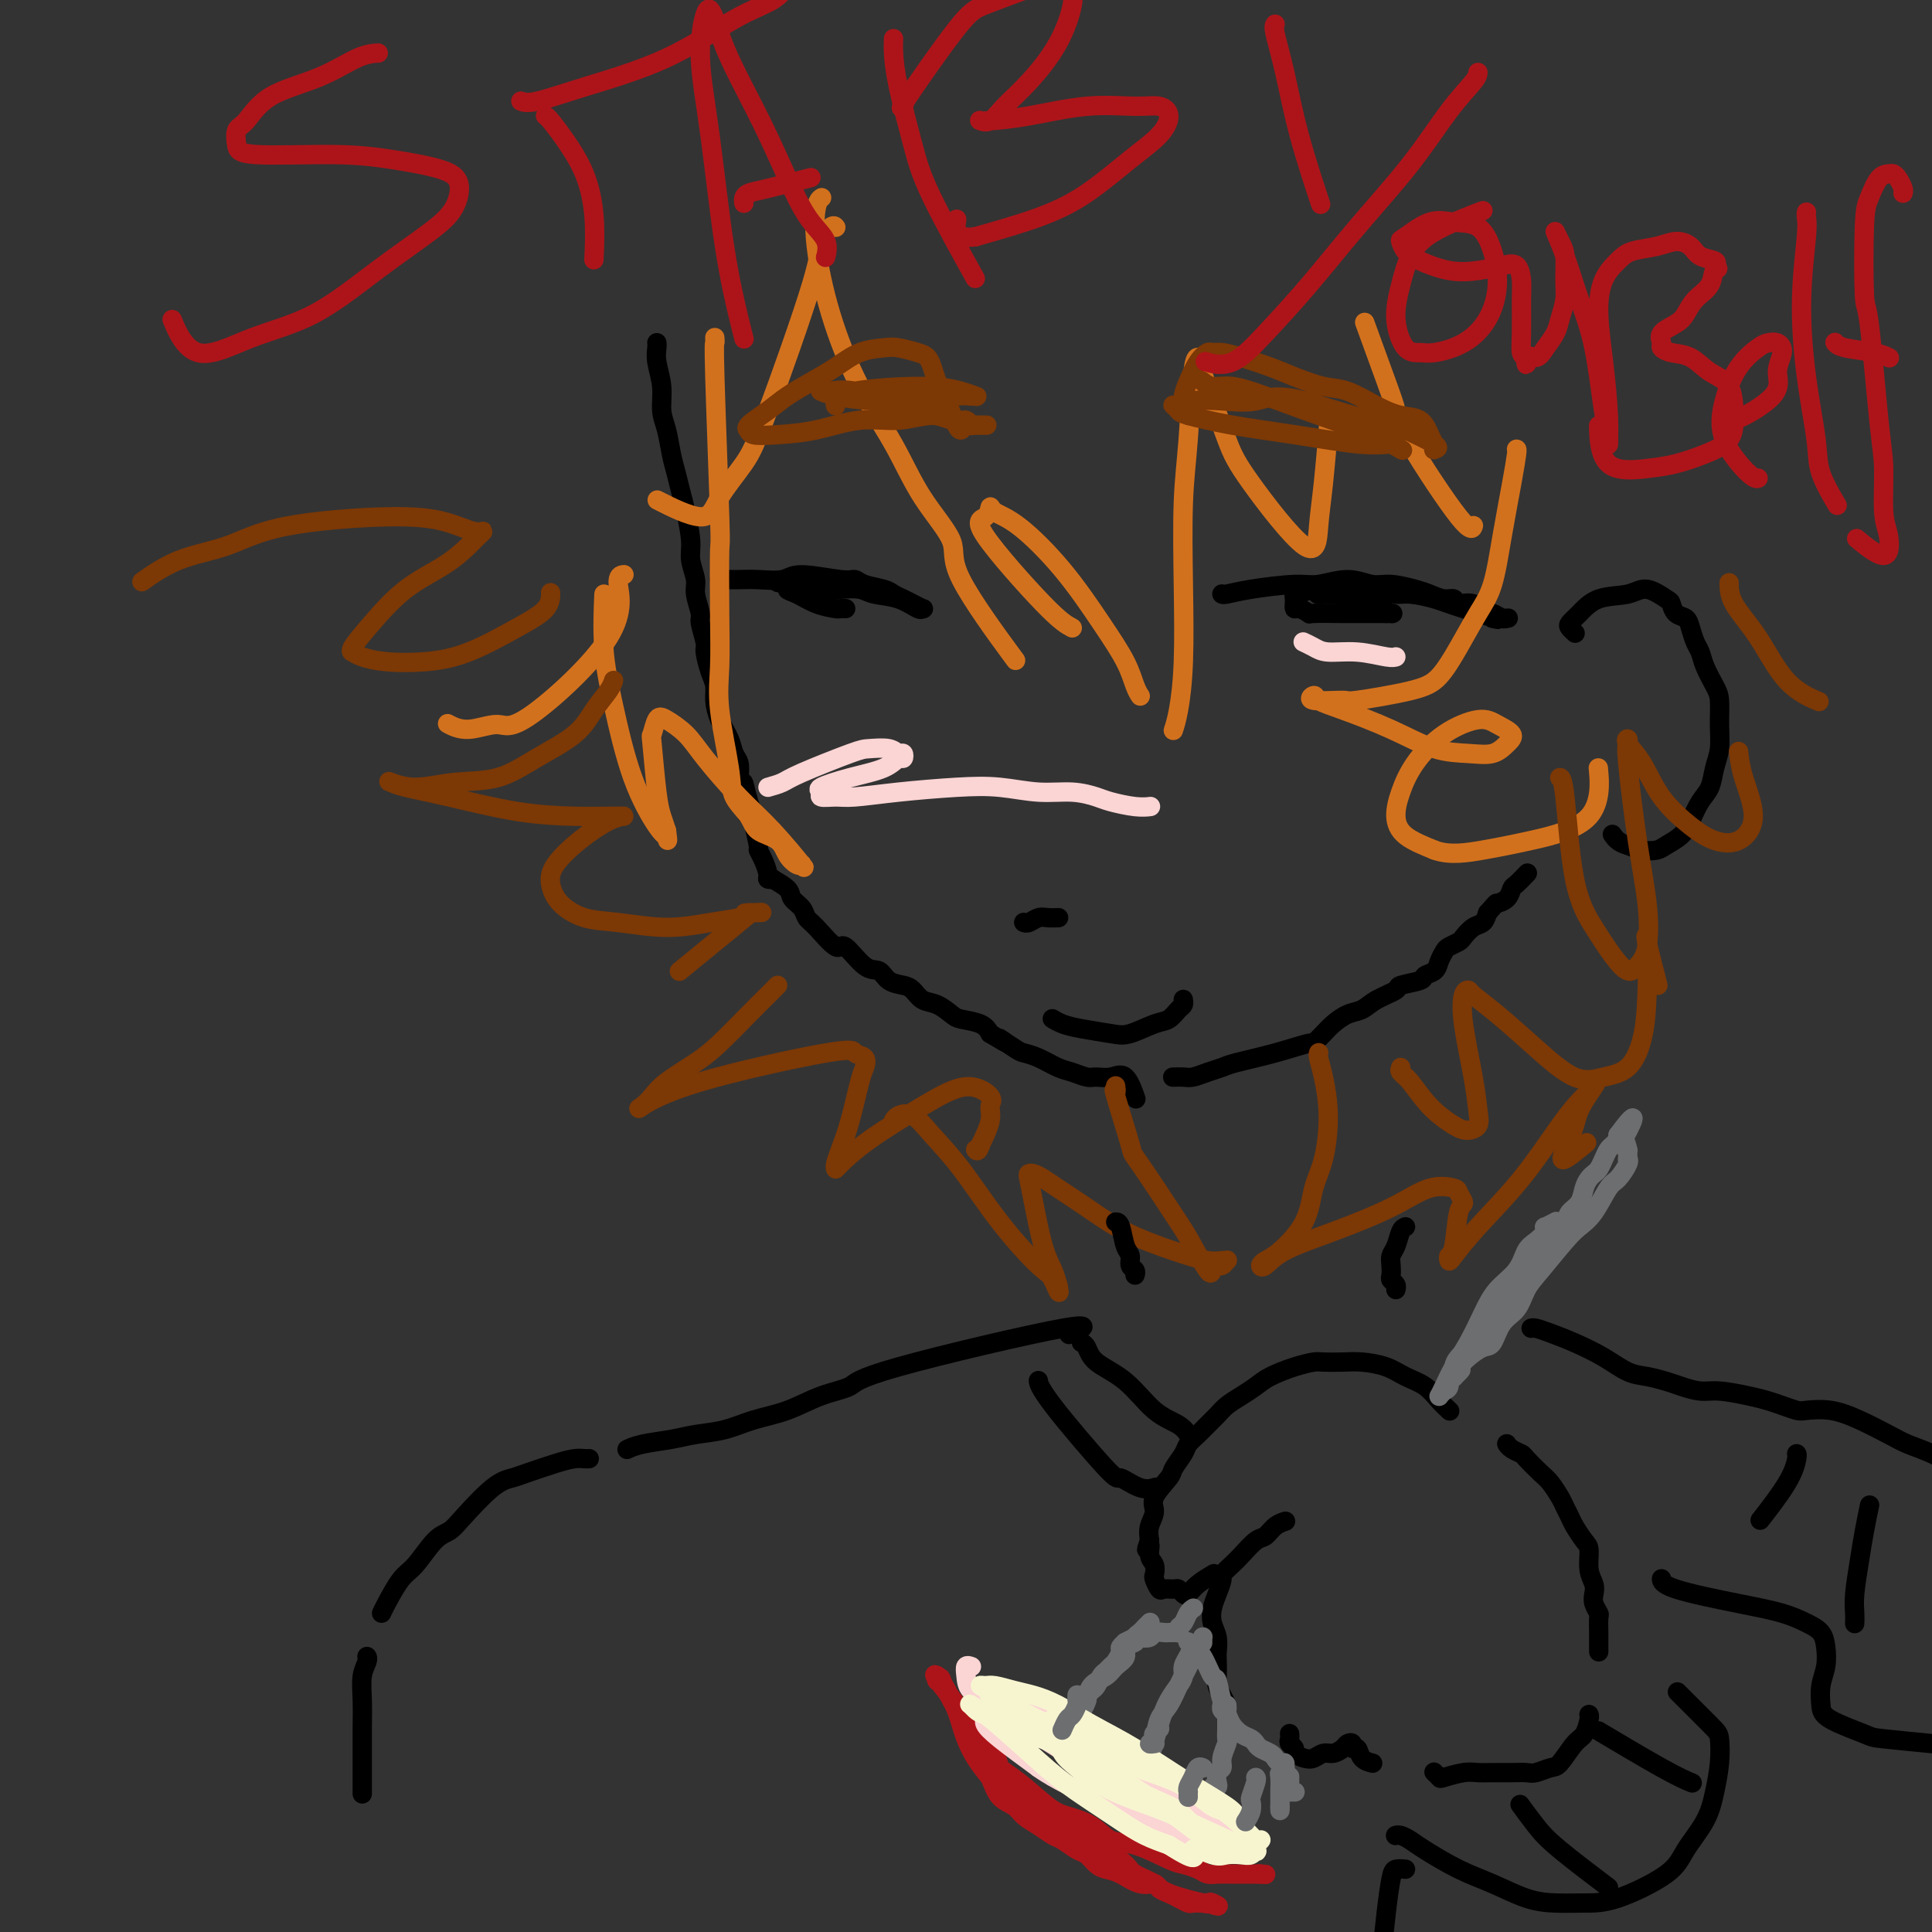 <svg viewBox='0 0 400 400' version='1.1' xmlns='http://www.w3.org/2000/svg' xmlns:xlink='http://www.w3.org/1999/xlink'><rect x="0" y="0" width="400" height="400" fill="#333333" stroke="none"/><g fill='none' stroke='rgb(0,0,0)' stroke-width='4' stroke-linecap='round' stroke-linejoin='round'><path d='M136,71c0.000,0.001 0.000,0.002 0,0c-0.000,-0.002 -0.001,-0.007 0,0c0.001,0.007 0.004,0.027 0,0c-0.004,-0.027 -0.016,-0.100 0,0c0.016,0.100 0.060,0.374 0,1c-0.060,0.626 -0.223,1.605 0,3c0.223,1.395 0.833,3.205 1,5c0.167,1.795 -0.110,3.576 0,5c0.110,1.424 0.607,2.493 1,4c0.393,1.507 0.684,3.453 1,5c0.316,1.547 0.658,2.695 1,4c0.342,1.305 0.684,2.765 1,4c0.316,1.235 0.605,2.244 1,4c0.395,1.756 0.894,4.260 1,6c0.106,1.740 -0.183,2.715 0,4c0.183,1.285 0.838,2.880 1,4c0.162,1.120 -0.167,1.765 0,3c0.167,1.235 0.832,3.062 1,4c0.168,0.938 -0.161,0.989 0,2c0.161,1.011 0.813,2.983 1,4c0.187,1.017 -0.092,1.079 0,2c0.092,0.921 0.553,2.700 1,4c0.447,1.300 0.879,2.120 1,3c0.121,0.880 -0.069,1.821 0,3c0.069,1.179 0.397,2.598 1,4c0.603,1.402 1.481,2.788 2,4c0.519,1.212 0.678,2.249 1,3c0.322,0.751 0.806,1.214 1,2c0.194,0.786 0.097,1.893 0,3'/><path d='M153,161c2.813,14.223 1.346,4.782 1,2c-0.346,-2.782 0.428,1.096 1,3c0.572,1.904 0.940,1.836 1,2c0.060,0.164 -0.190,0.562 0,2c0.190,1.438 0.820,3.916 1,5c0.180,1.084 -0.091,0.774 0,1c0.091,0.226 0.543,0.987 1,2c0.457,1.013 0.918,2.277 1,3c0.082,0.723 -0.214,0.904 0,1c0.214,0.096 0.940,0.109 1,0c0.060,-0.109 -0.545,-0.338 0,0c0.545,0.338 2.241,1.242 3,2c0.759,0.758 0.581,1.368 1,2c0.419,0.632 1.433,1.286 2,2c0.567,0.714 0.686,1.488 1,2c0.314,0.512 0.822,0.762 2,2c1.178,1.238 3.024,3.463 4,4c0.976,0.537 1.080,-0.613 2,0c0.920,0.613 2.655,2.989 4,4c1.345,1.011 2.299,0.656 3,1c0.701,0.344 1.149,1.386 2,2c0.851,0.614 2.105,0.798 3,1c0.895,0.202 1.431,0.421 2,1c0.569,0.579 1.171,1.516 2,2c0.829,0.484 1.885,0.514 3,1c1.115,0.486 2.289,1.429 3,2c0.711,0.571 0.961,0.769 2,1c1.039,0.231 2.868,0.495 4,1c1.132,0.505 1.566,1.253 2,2'/><path d='M205,214c5.864,3.523 2.522,1.329 2,1c-0.522,-0.329 1.774,1.207 3,2c1.226,0.793 1.382,0.843 2,1c0.618,0.157 1.698,0.420 3,1c1.302,0.580 2.827,1.477 4,2c1.173,0.523 1.994,0.672 3,1c1.006,0.328 2.196,0.835 3,1c0.804,0.165 1.221,-0.011 2,0c0.779,0.011 1.920,0.209 3,0c1.080,-0.209 2.098,-0.826 3,0c0.902,0.826 1.686,3.093 2,4c0.314,0.907 0.157,0.453 0,0'/><path d='M243,223c-0.184,0.006 -0.369,0.013 0,0c0.369,-0.013 1.291,-0.044 2,0c0.709,0.044 1.204,0.164 2,0c0.796,-0.164 1.892,-0.612 3,-1c1.108,-0.388 2.229,-0.715 3,-1c0.771,-0.285 1.194,-0.527 3,-1c1.806,-0.473 4.997,-1.176 8,-2c3.003,-0.824 5.819,-1.769 7,-2c1.181,-0.231 0.729,0.251 1,0c0.271,-0.251 1.267,-1.236 2,-2c0.733,-0.764 1.203,-1.308 2,-2c0.797,-0.692 1.923,-1.533 3,-2c1.077,-0.467 2.107,-0.559 3,-1c0.893,-0.441 1.649,-1.232 3,-2c1.351,-0.768 3.297,-1.515 4,-2c0.703,-0.485 0.163,-0.710 1,-1c0.837,-0.290 3.051,-0.645 4,-1c0.949,-0.355 0.635,-0.711 1,-1c0.365,-0.289 1.411,-0.511 2,-1c0.589,-0.489 0.720,-1.243 1,-2c0.280,-0.757 0.708,-1.516 1,-2c0.292,-0.484 0.449,-0.692 1,-1c0.551,-0.308 1.496,-0.715 2,-1c0.504,-0.285 0.568,-0.448 1,-1c0.432,-0.552 1.232,-1.495 2,-2c0.768,-0.505 1.505,-0.573 2,-1c0.495,-0.427 0.747,-1.214 1,-2'/><path d='M308,189c2.048,-2.279 1.666,-1.977 2,-2c0.334,-0.023 1.382,-0.371 2,-1c0.618,-0.629 0.805,-1.540 1,-2c0.195,-0.460 0.399,-0.470 1,-1c0.601,-0.530 1.600,-1.580 2,-2c0.400,-0.420 0.200,-0.210 0,0'/><path d='M326,131c0.103,0.093 0.205,0.186 0,0c-0.205,-0.186 -0.719,-0.651 -1,-1c-0.281,-0.349 -0.331,-0.583 0,-1c0.331,-0.417 1.041,-1.019 2,-2c0.959,-0.981 2.165,-2.342 4,-3c1.835,-0.658 4.297,-0.614 6,-1c1.703,-0.386 2.645,-1.201 4,-1c1.355,0.201 3.123,1.418 4,2c0.877,0.582 0.865,0.530 1,1c0.135,0.470 0.418,1.462 1,2c0.582,0.538 1.464,0.621 2,1c0.536,0.379 0.724,1.053 1,2c0.276,0.947 0.638,2.166 1,3c0.362,0.834 0.724,1.282 1,2c0.276,0.718 0.467,1.707 1,3c0.533,1.293 1.408,2.890 2,4c0.592,1.110 0.903,1.732 1,3c0.097,1.268 -0.018,3.181 0,5c0.018,1.819 0.170,3.544 0,5c-0.170,1.456 -0.663,2.645 -1,4c-0.337,1.355 -0.517,2.877 -1,4c-0.483,1.123 -1.269,1.845 -2,3c-0.731,1.155 -1.406,2.741 -2,4c-0.594,1.259 -1.107,2.191 -2,3c-0.893,0.809 -2.167,1.495 -3,2c-0.833,0.505 -1.224,0.828 -2,1c-0.776,0.172 -1.936,0.192 -3,0c-1.064,-0.192 -2.032,-0.596 -3,-1'/><path d='M337,175c-1.911,-0.444 -2.689,-1.556 -3,-2c-0.311,-0.444 -0.156,-0.222 0,0'/><path d='M149,120c0.012,-0.000 0.024,-0.000 0,0c-0.024,0.000 -0.084,0.001 0,0c0.084,-0.001 0.314,-0.005 1,0c0.686,0.005 1.829,0.019 3,0c1.171,-0.019 2.369,-0.073 4,0c1.631,0.073 3.695,0.271 5,0c1.305,-0.271 1.852,-1.012 4,-1c2.148,0.012 5.898,0.777 8,1c2.102,0.223 2.555,-0.095 3,0c0.445,0.095 0.881,0.603 2,1c1.119,0.397 2.920,0.685 4,1c1.080,0.315 1.438,0.658 2,1c0.562,0.342 1.326,0.682 2,1c0.674,0.318 1.256,0.614 2,1c0.744,0.386 1.651,0.861 2,1c0.349,0.139 0.142,-0.057 0,0c-0.142,0.057 -0.218,0.369 -1,0c-0.782,-0.369 -2.270,-1.418 -4,-2c-1.730,-0.582 -3.701,-0.696 -5,-1c-1.299,-0.304 -1.925,-0.800 -3,-1c-1.075,-0.200 -2.600,-0.106 -4,0c-1.400,0.106 -2.674,0.224 -4,0c-1.326,-0.224 -2.703,-0.791 -4,-1c-1.297,-0.209 -2.513,-0.060 -3,0c-0.487,0.060 -0.243,0.030 0,0'/><path d='M163,121c-4.312,-0.825 -1.092,-0.389 0,0c1.092,0.389 0.057,0.731 0,1c-0.057,0.269 0.864,0.464 2,1c1.136,0.536 2.486,1.411 4,2c1.514,0.589 3.190,0.890 4,1c0.810,0.110 0.753,0.030 1,0c0.247,-0.030 0.797,-0.008 1,0c0.203,0.008 0.058,0.002 0,0c-0.058,-0.002 -0.029,-0.001 0,0'/><path d='M253,123c0.007,0.006 0.014,0.012 0,0c-0.014,-0.012 -0.050,-0.040 0,0c0.050,0.040 0.186,0.150 1,0c0.814,-0.150 2.307,-0.558 5,-1c2.693,-0.442 6.585,-0.918 9,-1c2.415,-0.082 3.353,0.230 5,0c1.647,-0.230 4.001,-1.001 6,-1c1.999,0.001 3.641,0.775 5,1c1.359,0.225 2.434,-0.099 4,0c1.566,0.099 3.622,0.619 5,1c1.378,0.381 2.076,0.622 3,1c0.924,0.378 2.072,0.894 3,1c0.928,0.106 1.634,-0.197 2,0c0.366,0.197 0.392,0.894 1,1c0.608,0.106 1.798,-0.378 3,0c1.202,0.378 2.415,1.618 3,2c0.585,0.382 0.541,-0.094 1,0c0.459,0.094 1.422,0.757 2,1c0.578,0.243 0.771,0.065 1,0c0.229,-0.065 0.494,-0.019 0,0c-0.494,0.019 -1.747,0.009 -3,0'/><path d='M309,128c3.575,0.889 -2.486,-0.889 -6,-2c-3.514,-1.111 -4.480,-1.555 -6,-2c-1.520,-0.445 -3.592,-0.889 -5,-1c-1.408,-0.111 -2.151,0.113 -3,0c-0.849,-0.113 -1.802,-0.564 -3,-1c-1.198,-0.436 -2.639,-0.859 -4,-1c-1.361,-0.141 -2.642,-0.000 -4,0c-1.358,0.000 -2.795,-0.139 -4,0c-1.205,0.139 -2.179,0.558 -3,1c-0.821,0.442 -1.488,0.907 -2,1c-0.512,0.093 -0.869,-0.186 -1,0c-0.131,0.186 -0.035,0.839 0,1c0.035,0.161 0.011,-0.168 0,0c-0.011,0.168 -0.009,0.833 0,1c0.009,0.167 0.025,-0.166 0,0c-0.025,0.166 -0.092,0.829 0,1c0.092,0.171 0.343,-0.150 1,0c0.657,0.150 1.719,0.772 2,1c0.281,0.228 -0.219,0.061 1,0c1.219,-0.061 4.157,-0.016 6,0c1.843,0.016 2.590,0.004 3,0c0.410,-0.004 0.481,-0.001 1,0c0.519,0.001 1.486,0.000 2,0c0.514,-0.000 0.575,-0.000 1,0c0.425,0.000 1.212,0.000 2,0'/><path d='M287,127c2.706,0.002 1.471,0.008 1,0c-0.471,-0.008 -0.177,-0.030 0,0c0.177,0.030 0.236,0.113 0,0c-0.236,-0.113 -0.768,-0.423 -2,-1c-1.232,-0.577 -3.165,-1.423 -5,-2c-1.835,-0.577 -3.571,-0.886 -5,-1c-1.429,-0.114 -2.551,-0.033 -3,0c-0.449,0.033 -0.224,0.016 0,0'/><path d='M218,211c0.003,0.002 0.006,0.003 0,0c-0.006,-0.003 -0.020,-0.012 0,0c0.020,0.012 0.074,0.045 0,0c-0.074,-0.045 -0.276,-0.168 0,0c0.276,0.168 1.029,0.626 2,1c0.971,0.374 2.161,0.662 4,1c1.839,0.338 4.328,0.725 6,1c1.672,0.275 2.529,0.439 4,0c1.471,-0.439 3.557,-1.480 5,-2c1.443,-0.520 2.243,-0.517 3,-1c0.757,-0.483 1.471,-1.450 2,-2c0.529,-0.550 0.874,-0.684 1,-1c0.126,-0.316 0.034,-0.816 0,-1c-0.034,-0.184 -0.010,-0.053 0,0c0.010,0.053 0.005,0.026 0,0'/></g>
<g fill='none' stroke='rgb(210,113,29)' stroke-width='4' stroke-linecap='round' stroke-linejoin='round'><path d='M170,41c0.099,-0.071 0.197,-0.141 0,0c-0.197,0.141 -0.690,0.494 -1,2c-0.310,1.506 -0.438,4.167 0,8c0.438,3.833 1.443,8.839 3,14c1.557,5.161 3.665,10.476 6,15c2.335,4.524 4.897,8.255 7,12c2.103,3.745 3.746,7.503 6,11c2.254,3.497 5.120,6.731 6,9c0.880,2.269 -0.225,3.572 2,8c2.225,4.428 7.778,11.979 10,15c2.222,3.021 1.111,1.510 0,0'/><path d='M222,130c-1.185,-0.631 -2.369,-1.263 -6,-5c-3.631,-3.737 -9.707,-10.580 -12,-14c-2.293,-3.420 -0.801,-3.417 0,-4c0.801,-0.583 0.912,-1.751 1,-2c0.088,-0.249 0.152,0.421 1,1c0.848,0.579 2.479,1.068 5,3c2.521,1.932 5.933,5.306 9,9c3.067,3.694 5.789,7.708 8,11c2.211,3.292 3.912,5.862 5,8c1.088,2.138 1.562,3.845 2,5c0.438,1.155 0.839,1.759 1,2c0.161,0.241 0.080,0.121 0,0'/><path d='M243,151c0.022,-0.066 0.045,-0.133 0,0c-0.045,0.133 -0.156,0.465 0,0c0.156,-0.465 0.581,-1.729 1,-4c0.419,-2.271 0.833,-5.551 1,-10c0.167,-4.449 0.087,-10.068 0,-16c-0.087,-5.932 -0.181,-12.178 0,-17c0.181,-4.822 0.636,-8.219 1,-13c0.364,-4.781 0.638,-10.946 1,-14c0.362,-3.054 0.814,-2.996 1,-3c0.186,-0.004 0.107,-0.069 0,0c-0.107,0.069 -0.243,0.273 0,1c0.243,0.727 0.863,1.978 2,5c1.137,3.022 2.791,7.813 4,11c1.209,3.187 1.974,4.768 5,9c3.026,4.232 8.314,11.115 11,13c2.686,1.885 2.772,-1.227 3,-4c0.228,-2.773 0.600,-5.208 1,-9c0.400,-3.792 0.829,-8.941 1,-11c0.171,-2.059 0.086,-1.030 0,0'/><path d='M283,68c-0.397,-1.089 -0.793,-2.178 0,0c0.793,2.178 2.777,7.624 4,11c1.223,3.376 1.687,4.684 2,6c0.313,1.316 0.476,2.641 3,7c2.524,4.359 7.410,11.750 10,15c2.590,3.250 2.883,2.357 3,2c0.117,-0.357 0.059,-0.179 0,0'/><path d='M314,93c-0.017,-0.001 -0.034,-0.003 0,0c0.034,0.003 0.120,0.010 0,1c-0.120,0.990 -0.447,2.962 -1,6c-0.553,3.038 -1.333,7.142 -2,11c-0.667,3.858 -1.220,7.470 -2,10c-0.780,2.530 -1.786,3.978 -3,6c-1.214,2.022 -2.634,4.618 -4,7c-1.366,2.382 -2.676,4.548 -4,6c-1.324,1.452 -2.663,2.188 -6,3c-3.337,0.812 -8.673,1.698 -11,2c-2.327,0.302 -1.646,0.019 -3,0c-1.354,-0.019 -4.743,0.227 -6,0c-1.257,-0.227 -0.383,-0.926 0,-1c0.383,-0.074 0.275,0.477 1,1c0.725,0.523 2.284,1.017 5,2c2.716,0.983 6.590,2.453 10,4c3.410,1.547 6.356,3.169 9,4c2.644,0.831 4.987,0.872 7,1c2.013,0.128 3.697,0.344 5,0c1.303,-0.344 2.227,-1.248 3,-2c0.773,-0.752 1.396,-1.350 1,-2c-0.396,-0.650 -1.811,-1.350 -3,-2c-1.189,-0.650 -2.151,-1.248 -4,-1c-1.849,0.248 -4.583,1.343 -7,3c-2.417,1.657 -4.515,3.875 -6,6c-1.485,2.125 -2.357,4.157 -3,6c-0.643,1.843 -1.058,3.496 -1,5c0.058,1.504 0.588,2.858 2,4c1.412,1.142 3.706,2.071 6,3'/><path d='M297,176c3.082,1.162 6.787,0.565 10,0c3.213,-0.565 5.933,-1.100 10,-2c4.067,-0.900 9.479,-2.165 12,-5c2.521,-2.835 2.149,-7.238 2,-9c-0.149,-1.762 -0.074,-0.881 0,0'/><path d='M173,47c-0.014,-0.018 -0.028,-0.037 0,0c0.028,0.037 0.096,0.129 0,0c-0.096,-0.129 -0.358,-0.481 -1,0c-0.642,0.481 -1.663,1.793 -2,3c-0.337,1.207 0.012,2.310 -2,9c-2.012,6.690 -6.383,18.969 -9,26c-2.617,7.031 -3.480,8.815 -5,11c-1.520,2.185 -3.696,4.771 -5,7c-1.304,2.229 -1.736,4.100 -4,4c-2.264,-0.100 -6.361,-2.171 -8,-3c-1.639,-0.829 -0.819,-0.414 0,0'/><path d='M148,70c0.002,0.034 0.004,0.068 0,0c-0.004,-0.068 -0.015,-0.239 0,0c0.015,0.239 0.056,0.888 0,1c-0.056,0.112 -0.211,-0.314 0,7c0.211,7.314 0.787,22.368 1,29c0.213,6.632 0.064,4.843 0,7c-0.064,2.157 -0.044,8.260 0,13c0.044,4.740 0.113,8.116 0,11c-0.113,2.884 -0.408,5.276 0,9c0.408,3.724 1.520,8.778 2,12c0.480,3.222 0.327,4.610 1,6c0.673,1.390 2.173,2.783 3,4c0.827,1.217 0.982,2.260 2,3c1.018,0.740 2.898,1.178 4,2c1.102,0.822 1.424,2.030 2,3c0.576,0.970 1.405,1.703 2,2c0.595,0.297 0.956,0.159 1,0c0.044,-0.159 -0.228,-0.338 0,0c0.228,0.338 0.957,1.192 0,0c-0.957,-1.192 -3.601,-4.431 -6,-7c-2.399,-2.569 -4.555,-4.467 -7,-7c-2.445,-2.533 -5.181,-5.700 -7,-8c-1.819,-2.300 -2.723,-3.732 -4,-5c-1.277,-1.268 -2.928,-2.373 -4,-3c-1.072,-0.627 -1.566,-0.776 -2,0c-0.434,0.776 -0.807,2.476 -1,3c-0.193,0.524 -0.206,-0.128 0,2c0.206,2.128 0.632,7.034 1,10c0.368,2.966 0.676,3.990 1,5c0.324,1.010 0.662,2.005 1,3'/><path d='M138,172c0.449,3.317 0.073,1.609 0,1c-0.073,-0.609 0.159,-0.121 0,0c-0.159,0.121 -0.708,-0.127 -2,-2c-1.292,-1.873 -3.327,-5.372 -5,-10c-1.673,-4.628 -2.985,-10.385 -4,-15c-1.015,-4.615 -1.735,-8.089 -2,-12c-0.265,-3.911 -0.076,-8.260 0,-10c0.076,-1.740 0.038,-0.870 0,0'/><path d='M129,119c0.170,-0.019 0.341,-0.038 0,0c-0.341,0.038 -1.192,0.134 -1,2c0.192,1.866 1.427,5.501 -2,11c-3.427,5.499 -11.518,12.860 -16,16c-4.482,3.140 -5.356,2.058 -7,2c-1.644,-0.058 -4.058,0.907 -6,1c-1.942,0.093 -3.412,-0.688 -4,-1c-0.588,-0.312 -0.294,-0.156 0,0'/></g>
<g fill='none' stroke='rgb(124,56,5)' stroke-width='4' stroke-linecap='round' stroke-linejoin='round'><path d='M323,161c0.021,0.002 0.042,0.004 0,0c-0.042,-0.004 -0.146,-0.013 0,0c0.146,0.013 0.543,0.050 1,4c0.457,3.950 0.976,11.813 2,17c1.024,5.187 2.555,7.697 4,10c1.445,2.303 2.805,4.400 4,6c1.195,1.600 2.224,2.704 3,3c0.776,0.296 1.301,-0.215 2,-1c0.699,-0.785 1.574,-1.845 2,-4c0.426,-2.155 0.402,-5.405 0,-9c-0.402,-3.595 -1.182,-7.537 -2,-13c-0.818,-5.463 -1.675,-12.449 -2,-16c-0.325,-3.551 -0.119,-3.666 0,-4c0.119,-0.334 0.152,-0.886 0,-1c-0.152,-0.114 -0.489,0.211 0,1c0.489,0.789 1.803,2.043 3,4c1.197,1.957 2.278,4.617 4,7c1.722,2.383 4.087,4.487 6,6c1.913,1.513 3.374,2.433 5,3c1.626,0.567 3.416,0.782 5,0c1.584,-0.782 2.961,-2.560 3,-5c0.039,-2.440 -1.259,-5.542 -2,-8c-0.741,-2.458 -0.926,-4.274 -1,-5c-0.074,-0.726 -0.037,-0.363 0,0'/><path d='M358,121c0.003,-0.305 0.005,-0.610 0,0c-0.005,0.610 -0.018,2.136 1,4c1.018,1.864 3.067,4.067 5,7c1.933,2.933 3.751,6.597 6,9c2.249,2.403 4.928,3.544 6,4c1.072,0.456 0.536,0.228 0,0'/><path d='M127,141c0.003,-0.010 0.006,-0.020 0,0c-0.006,0.020 -0.021,0.069 0,0c0.021,-0.069 0.076,-0.256 0,0c-0.076,0.256 -0.284,0.955 -1,2c-0.716,1.045 -1.938,2.436 -3,4c-1.062,1.564 -1.962,3.299 -4,5c-2.038,1.701 -5.212,3.366 -8,5c-2.788,1.634 -5.190,3.236 -8,4c-2.810,0.764 -6.030,0.691 -9,1c-2.970,0.309 -5.691,1.002 -8,1c-2.309,-0.002 -4.206,-0.698 -5,-1c-0.794,-0.302 -0.486,-0.210 0,0c0.486,0.210 1.151,0.540 3,1c1.849,0.460 4.881,1.052 9,2c4.119,0.948 9.324,2.254 14,3c4.676,0.746 8.824,0.932 12,1c3.176,0.068 5.380,0.019 7,0c1.620,-0.019 2.654,-0.008 3,0c0.346,0.008 0.002,0.014 0,0c-0.002,-0.014 0.338,-0.048 0,0c-0.338,0.048 -1.355,0.179 -3,1c-1.645,0.821 -3.919,2.332 -6,4c-2.081,1.668 -3.969,3.493 -5,5c-1.031,1.507 -1.206,2.696 -1,4c0.206,1.304 0.794,2.725 2,4c1.206,1.275 3.030,2.405 5,3c1.970,0.595 4.086,0.654 7,1c2.914,0.346 6.626,0.979 10,1c3.374,0.021 6.408,-0.571 9,-1c2.592,-0.429 4.740,-0.694 6,-1c1.260,-0.306 1.630,-0.653 2,-1'/><path d='M155,189c5.274,-0.161 1.460,-0.062 0,0c-1.460,0.062 -0.567,0.089 0,0c0.567,-0.089 0.806,-0.293 -2,2c-2.806,2.293 -8.659,7.084 -11,9c-2.341,1.916 -1.171,0.958 0,0'/><path d='M161,204c-0.545,0.549 -1.091,1.098 -2,2c-0.909,0.902 -2.183,2.156 -4,4c-1.817,1.844 -4.178,4.276 -6,6c-1.822,1.724 -3.107,2.738 -5,4c-1.893,1.262 -4.396,2.770 -6,4c-1.604,1.230 -2.310,2.181 -3,3c-0.690,0.819 -1.364,1.505 -2,2c-0.636,0.495 -1.235,0.800 0,0c1.235,-0.800 4.303,-2.706 12,-5c7.697,-2.294 20.022,-4.978 26,-6c5.978,-1.022 5.610,-0.382 6,0c0.390,0.382 1.538,0.507 2,1c0.462,0.493 0.239,1.354 0,2c-0.239,0.646 -0.495,1.077 -1,3c-0.505,1.923 -1.260,5.338 -2,8c-0.740,2.662 -1.467,4.571 -2,6c-0.533,1.429 -0.873,2.379 -1,3c-0.127,0.621 -0.041,0.914 0,1c0.041,0.086 0.036,-0.034 1,-1c0.964,-0.966 2.895,-2.779 6,-5c3.105,-2.221 7.383,-4.850 11,-7c3.617,-2.150 6.571,-3.819 9,-4c2.429,-0.181 4.331,1.127 5,2c0.669,0.873 0.103,1.312 0,2c-0.103,0.688 0.256,1.625 0,3c-0.256,1.375 -1.128,3.187 -2,5'/><path d='M203,237c-0.533,1.778 -0.867,1.222 -1,1c-0.133,-0.222 -0.067,-0.111 0,0'/><path d='M290,221c-0.140,0.318 -0.281,0.636 0,1c0.281,0.364 0.983,0.775 2,2c1.017,1.225 2.350,3.264 4,5c1.650,1.736 3.617,3.170 5,4c1.383,0.830 2.181,1.056 3,1c0.819,-0.056 1.658,-0.393 2,-1c0.342,-0.607 0.186,-1.483 0,-3c-0.186,-1.517 -0.403,-3.673 -1,-7c-0.597,-3.327 -1.573,-7.824 -2,-11c-0.427,-3.176 -0.305,-5.030 0,-6c0.305,-0.970 0.793,-1.054 1,-1c0.207,0.054 0.133,0.246 1,1c0.867,0.754 2.675,2.069 5,4c2.325,1.931 5.165,4.477 8,7c2.835,2.523 5.663,5.023 8,6c2.337,0.977 4.182,0.431 6,0c1.818,-0.431 3.610,-0.747 5,-2c1.390,-1.253 2.380,-3.445 3,-6c0.620,-2.555 0.871,-5.475 1,-9c0.129,-3.525 0.138,-7.656 0,-10c-0.138,-2.344 -0.422,-2.900 0,-1c0.422,1.900 1.549,6.257 2,8c0.451,1.743 0.225,0.871 0,0'/><path d='M114,123c-0.003,-0.255 -0.006,-0.510 0,0c0.006,0.510 0.022,1.783 -1,3c-1.022,1.217 -3.082,2.376 -6,4c-2.918,1.624 -6.695,3.713 -10,5c-3.305,1.287 -6.139,1.770 -9,2c-2.861,0.230 -5.750,0.205 -8,0c-2.250,-0.205 -3.861,-0.590 -5,-1c-1.139,-0.410 -1.806,-0.846 -2,-1c-0.194,-0.154 0.085,-0.024 0,0c-0.085,0.024 -0.535,-0.056 0,-1c0.535,-0.944 2.055,-2.753 4,-5c1.945,-2.247 4.316,-4.932 7,-7c2.684,-2.068 5.683,-3.519 8,-5c2.317,-1.481 3.954,-2.991 5,-4c1.046,-1.009 1.501,-1.515 2,-2c0.499,-0.485 1.042,-0.949 1,-1c-0.042,-0.051 -0.671,0.311 -2,0c-1.329,-0.311 -3.360,-1.295 -6,-2c-2.640,-0.705 -5.889,-1.130 -12,-1c-6.111,0.130 -15.085,0.817 -21,2c-5.915,1.183 -8.771,2.864 -12,4c-3.229,1.136 -6.831,1.729 -10,3c-3.169,1.271 -5.905,3.220 -7,4c-1.095,0.780 -0.547,0.390 0,0'/><path d='M231,225c-0.024,-0.162 -0.049,-0.324 0,0c0.049,0.324 0.170,1.133 0,1c-0.170,-0.133 -0.633,-1.210 0,1c0.633,2.210 2.362,7.707 3,10c0.638,2.293 0.184,1.382 2,4c1.816,2.618 5.901,8.764 8,12c2.099,3.236 2.211,3.562 3,5c0.789,1.438 2.253,3.989 3,5c0.747,1.011 0.775,0.481 1,0c0.225,-0.481 0.647,-0.914 1,-1c0.353,-0.086 0.638,0.174 1,0c0.362,-0.174 0.801,-0.783 1,-1c0.199,-0.217 0.159,-0.041 0,0c-0.159,0.041 -0.438,-0.053 -1,0c-0.562,0.053 -1.407,0.253 -3,0c-1.593,-0.253 -3.935,-0.960 -7,-2c-3.065,-1.040 -6.852,-2.412 -10,-4c-3.148,-1.588 -5.656,-3.392 -8,-5c-2.344,-1.608 -4.524,-3.018 -6,-4c-1.476,-0.982 -2.250,-1.534 -3,-2c-0.750,-0.466 -1.477,-0.845 -2,-1c-0.523,-0.155 -0.841,-0.086 -1,0c-0.159,0.086 -0.158,0.188 0,1c0.158,0.812 0.473,2.334 1,5c0.527,2.666 1.265,6.478 2,9c0.735,2.522 1.467,3.756 2,5c0.533,1.244 0.867,2.498 1,3c0.133,0.502 0.067,0.251 0,0'/><path d='M219,266c0.783,3.408 -0.261,0.429 -1,-1c-0.739,-1.429 -1.173,-1.308 -3,-3c-1.827,-1.692 -5.046,-5.197 -8,-9c-2.954,-3.803 -5.643,-7.905 -8,-11c-2.357,-3.095 -4.383,-5.183 -6,-7c-1.617,-1.817 -2.825,-3.363 -4,-4c-1.175,-0.637 -2.316,-0.364 -3,0c-0.684,0.364 -0.910,0.818 -1,1c-0.090,0.182 -0.045,0.091 0,0'/><path d='M273,218c0.021,-0.040 0.042,-0.080 0,0c-0.042,0.080 -0.147,0.280 0,1c0.147,0.720 0.548,1.961 1,4c0.452,2.039 0.956,4.875 1,8c0.044,3.125 -0.373,6.539 -1,9c-0.627,2.461 -1.465,3.969 -2,6c-0.535,2.031 -0.769,4.585 -2,7c-1.231,2.415 -3.461,4.691 -5,6c-1.539,1.309 -2.389,1.650 -3,2c-0.611,0.350 -0.984,0.710 -1,1c-0.016,0.290 0.325,0.511 1,0c0.675,-0.511 1.684,-1.756 4,-3c2.316,-1.244 5.940,-2.489 10,-4c4.060,-1.511 8.557,-3.287 12,-5c3.443,-1.713 5.834,-3.362 8,-4c2.166,-0.638 4.108,-0.266 5,0c0.892,0.266 0.733,0.424 1,1c0.267,0.576 0.961,1.570 1,2c0.039,0.430 -0.577,0.298 -1,2c-0.423,1.702 -0.652,5.240 -1,7c-0.348,1.760 -0.816,1.744 -1,2c-0.184,0.256 -0.083,0.786 0,1c0.083,0.214 0.148,0.114 1,-1c0.852,-1.114 2.491,-3.240 5,-6c2.509,-2.760 5.889,-6.152 9,-10c3.111,-3.848 5.953,-8.151 8,-11c2.047,-2.849 3.299,-4.242 4,-5c0.701,-0.758 0.850,-0.879 1,-1'/><path d='M328,227c4.425,-5.268 1.488,-1.437 0,1c-1.488,2.437 -1.526,3.479 -2,5c-0.474,1.521 -1.385,3.521 -2,5c-0.615,1.479 -0.935,2.437 0,2c0.935,-0.437 3.124,-2.268 4,-3c0.876,-0.732 0.438,-0.366 0,0'/></g>
<g fill='none' stroke='rgb(0,0,0)' stroke-width='4' stroke-linecap='round' stroke-linejoin='round'><path d='M231,253c0.342,0.016 0.684,0.031 1,1c0.316,0.969 0.607,2.890 1,4c0.393,1.110 0.890,1.408 1,2c0.110,0.592 -0.166,1.478 0,2c0.166,0.522 0.776,0.679 1,1c0.224,0.321 0.064,0.806 0,1c-0.064,0.194 -0.032,0.097 0,0'/><path d='M291,254c-0.340,0.131 -0.679,0.262 -1,1c-0.321,0.738 -0.623,2.081 -1,3c-0.377,0.919 -0.829,1.412 -1,2c-0.171,0.588 -0.060,1.272 0,2c0.060,0.728 0.069,1.502 0,2c-0.069,0.498 -0.215,0.722 0,1c0.215,0.278 0.789,0.611 1,1c0.211,0.389 0.057,0.836 0,1c-0.057,0.164 -0.016,0.047 0,0c0.016,-0.047 0.008,-0.023 0,0'/><path d='M212,191c0.017,0.008 0.035,0.016 0,0c-0.035,-0.016 -0.121,-0.057 0,0c0.121,0.057 0.449,0.211 1,0c0.551,-0.211 1.324,-0.789 2,-1c0.676,-0.211 1.253,-0.057 2,0c0.747,0.057 1.663,0.015 2,0c0.337,-0.015 0.096,-0.004 0,0c-0.096,0.004 -0.048,0.002 0,0'/></g>
<g fill='none' stroke='rgb(124,56,5)' stroke-width='4' stroke-linecap='round' stroke-linejoin='round'><path d='M199,89c-0.016,0.007 -0.032,0.013 0,0c0.032,-0.013 0.111,-0.047 0,0c-0.111,0.047 -0.411,0.175 -1,-1c-0.589,-1.175 -1.467,-3.652 -2,-5c-0.533,-1.348 -0.721,-1.565 -1,-2c-0.279,-0.435 -0.648,-1.087 -1,-2c-0.352,-0.913 -0.686,-2.087 -1,-3c-0.314,-0.913 -0.607,-1.564 -1,-2c-0.393,-0.436 -0.887,-0.658 -2,-1c-1.113,-0.342 -2.845,-0.804 -4,-1c-1.155,-0.196 -1.733,-0.124 -3,0c-1.267,0.124 -3.222,0.301 -5,1c-1.778,0.699 -3.377,1.921 -5,3c-1.623,1.079 -3.268,2.016 -5,3c-1.732,0.984 -3.550,2.014 -5,3c-1.450,0.986 -2.532,1.928 -4,3c-1.468,1.072 -3.323,2.274 -4,3c-0.677,0.726 -0.176,0.978 0,1c0.176,0.022 0.029,-0.184 0,0c-0.029,0.184 0.062,0.758 1,1c0.938,0.242 2.725,0.151 5,0c2.275,-0.151 5.040,-0.362 8,-1c2.960,-0.638 6.116,-1.703 9,-2c2.884,-0.297 5.494,0.173 8,0c2.506,-0.173 4.906,-0.988 7,-1c2.094,-0.012 3.881,0.780 5,1c1.119,0.220 1.571,-0.133 2,0c0.429,0.133 0.837,0.752 1,1c0.163,0.248 0.082,0.124 0,0'/><path d='M201,88c6.948,0.025 1.316,0.087 -1,0c-2.316,-0.087 -1.318,-0.325 -3,-1c-1.682,-0.675 -6.044,-1.788 -10,-3c-3.956,-1.212 -7.506,-2.522 -10,-3c-2.494,-0.478 -3.931,-0.125 -5,0c-1.069,0.125 -1.771,0.023 -2,0c-0.229,-0.023 0.015,0.033 0,0c-0.015,-0.033 -0.289,-0.156 0,0c0.289,0.156 1.142,0.592 3,1c1.858,0.408 4.722,0.789 8,1c3.278,0.211 6.971,0.253 10,0c3.029,-0.253 5.393,-0.803 7,-1c1.607,-0.197 2.456,-0.043 3,0c0.544,0.043 0.784,-0.025 1,0c0.216,0.025 0.408,0.143 0,0c-0.408,-0.143 -1.416,-0.546 -3,-1c-1.584,-0.454 -3.745,-0.959 -8,-1c-4.255,-0.041 -10.604,0.381 -14,1c-3.396,0.619 -3.837,1.436 -4,2c-0.163,0.564 -0.046,0.875 0,1c0.046,0.125 0.023,0.062 0,0'/><path d='M246,86c0.108,0.039 0.217,0.078 0,0c-0.217,-0.078 -0.759,-0.273 -1,-1c-0.241,-0.727 -0.181,-1.984 0,-3c0.181,-1.016 0.484,-1.789 1,-3c0.516,-1.211 1.244,-2.858 2,-4c0.756,-1.142 1.538,-1.778 2,-2c0.462,-0.222 0.603,-0.029 1,0c0.397,0.029 1.050,-0.104 2,0c0.950,0.104 2.198,0.446 4,1c1.802,0.554 4.158,1.321 6,2c1.842,0.679 3.171,1.271 5,2c1.829,0.729 4.160,1.594 6,2c1.840,0.406 3.189,0.353 5,1c1.811,0.647 4.083,1.995 6,3c1.917,1.005 3.480,1.667 5,2c1.520,0.333 2.996,0.338 4,1c1.004,0.662 1.537,1.982 2,3c0.463,1.018 0.856,1.736 1,2c0.144,0.264 0.039,0.074 0,0c-0.039,-0.074 -0.012,-0.034 0,0c0.012,0.034 0.009,0.061 0,0c-0.009,-0.061 -0.024,-0.210 0,0c0.024,0.210 0.089,0.778 0,1c-0.089,0.222 -0.330,0.098 0,0c0.330,-0.098 1.233,-0.171 0,-1c-1.233,-0.829 -4.601,-2.416 -6,-3c-1.399,-0.584 -0.828,-0.167 -4,-1c-3.172,-0.833 -10.086,-2.917 -17,-5'/><path d='M270,83c-6.103,-1.551 -7.859,-0.430 -10,0c-2.141,0.430 -4.666,0.167 -7,0c-2.334,-0.167 -4.478,-0.238 -6,0c-1.522,0.238 -2.421,0.784 -3,1c-0.579,0.216 -0.839,0.102 -1,0c-0.161,-0.102 -0.225,-0.194 0,0c0.225,0.194 0.737,0.673 1,1c0.263,0.327 0.276,0.503 2,1c1.724,0.497 5.160,1.314 9,2c3.840,0.686 8.086,1.241 13,2c4.914,0.759 10.497,1.722 14,2c3.503,0.278 4.924,-0.130 6,0c1.076,0.130 1.805,0.798 2,1c0.195,0.202 -0.143,-0.060 0,0c0.143,0.060 0.769,0.443 0,0c-0.769,-0.443 -2.933,-1.711 -6,-3c-3.067,-1.289 -7.036,-2.598 -11,-4c-3.964,-1.402 -7.924,-2.898 -11,-4c-3.076,-1.102 -5.269,-1.812 -7,-2c-1.731,-0.188 -3.000,0.145 -4,0c-1.000,-0.145 -1.731,-0.770 -2,-1c-0.269,-0.230 -0.077,-0.066 0,0c0.077,0.066 0.038,0.033 0,0'/></g>
<g fill='none' stroke='rgb(0,0,0)' stroke-width='4' stroke-linecap='round' stroke-linejoin='round'><path d='M300,292c-0.043,-0.040 -0.087,-0.079 0,0c0.087,0.079 0.303,0.277 0,0c-0.303,-0.277 -1.127,-1.031 -2,-2c-0.873,-0.969 -1.797,-2.155 -3,-3c-1.203,-0.845 -2.686,-1.351 -4,-2c-1.314,-0.649 -2.458,-1.443 -4,-2c-1.542,-0.557 -3.482,-0.879 -5,-1c-1.518,-0.121 -2.616,-0.040 -4,0c-1.384,0.040 -3.056,0.041 -4,0c-0.944,-0.041 -1.162,-0.124 -2,0c-0.838,0.124 -2.297,0.456 -4,1c-1.703,0.544 -3.649,1.300 -5,2c-1.351,0.700 -2.105,1.342 -3,2c-0.895,0.658 -1.930,1.331 -3,2c-1.070,0.669 -2.175,1.334 -3,2c-0.825,0.666 -1.372,1.332 -2,2c-0.628,0.668 -1.339,1.338 -2,2c-0.661,0.662 -1.274,1.316 -2,2c-0.726,0.684 -1.565,1.397 -2,2c-0.435,0.603 -0.466,1.095 -1,2c-0.534,0.905 -1.573,2.223 -2,3c-0.427,0.777 -0.244,1.012 -1,2c-0.756,0.988 -2.450,2.729 -3,4c-0.550,1.271 0.044,2.073 0,3c-0.044,0.927 -0.727,1.979 -1,3c-0.273,1.021 -0.137,2.010 0,3'/><path d='M238,319c-1.222,3.223 -0.276,1.282 0,1c0.276,-0.282 -0.119,1.095 0,2c0.119,0.905 0.752,1.339 1,2c0.248,0.661 0.112,1.551 0,2c-0.112,0.449 -0.199,0.459 0,1c0.199,0.541 0.683,1.612 1,2c0.317,0.388 0.466,0.091 1,0c0.534,-0.091 1.454,0.023 2,0c0.546,-0.023 0.718,-0.181 1,0c0.282,0.181 0.675,0.703 1,1c0.325,0.297 0.582,0.368 1,0c0.418,-0.368 0.997,-1.176 2,-2c1.003,-0.824 2.429,-1.664 3,-2c0.571,-0.336 0.285,-0.168 0,0'/><path d='M266,315c-0.047,0.015 -0.095,0.029 0,0c0.095,-0.029 0.331,-0.103 0,0c-0.331,0.103 -1.229,0.383 -2,1c-0.771,0.617 -1.416,1.570 -2,2c-0.584,0.430 -1.108,0.337 -2,1c-0.892,0.663 -2.151,2.081 -3,3c-0.849,0.919 -1.289,1.337 -2,2c-0.711,0.663 -1.694,1.570 -2,2c-0.306,0.430 0.065,0.383 0,1c-0.065,0.617 -0.567,1.898 -1,3c-0.433,1.102 -0.795,2.023 -1,3c-0.205,0.977 -0.251,2.009 0,3c0.251,0.991 0.798,1.942 1,3c0.202,1.058 0.057,2.222 0,3c-0.057,0.778 -0.026,1.168 0,2c0.026,0.832 0.046,2.104 0,3c-0.046,0.896 -0.157,1.415 0,2c0.157,0.585 0.581,1.234 1,2c0.419,0.766 0.834,1.647 1,2c0.166,0.353 0.083,0.176 0,0'/><path d='M267,359c0.002,0.024 0.005,0.048 0,0c-0.005,-0.048 -0.017,-0.168 0,0c0.017,0.168 0.063,0.623 0,1c-0.063,0.377 -0.235,0.677 0,1c0.235,0.323 0.878,0.671 1,1c0.122,0.329 -0.277,0.639 0,1c0.277,0.361 1.230,0.773 2,1c0.770,0.227 1.358,0.267 2,0c0.642,-0.267 1.339,-0.843 2,-1c0.661,-0.157 1.287,0.106 2,0c0.713,-0.106 1.515,-0.580 2,-1c0.485,-0.420 0.654,-0.785 1,-1c0.346,-0.215 0.871,-0.278 1,0c0.129,0.278 -0.137,0.898 0,1c0.137,0.102 0.676,-0.313 1,0c0.324,0.313 0.433,1.353 1,2c0.567,0.647 1.590,0.899 2,1c0.410,0.101 0.205,0.050 0,0'/><path d='M312,299c0.015,0.023 0.029,0.046 0,0c-0.029,-0.046 -0.103,-0.160 0,0c0.103,0.160 0.383,0.594 1,1c0.617,0.406 1.569,0.784 2,1c0.431,0.216 0.339,0.270 1,1c0.661,0.730 2.075,2.135 3,3c0.925,0.865 1.360,1.189 2,2c0.640,0.811 1.484,2.108 2,3c0.516,0.892 0.702,1.378 1,2c0.298,0.622 0.706,1.381 1,2c0.294,0.619 0.475,1.100 1,2c0.525,0.900 1.395,2.219 2,3c0.605,0.781 0.946,1.024 1,2c0.054,0.976 -0.178,2.686 0,4c0.178,1.314 0.766,2.234 1,3c0.234,0.766 0.115,1.379 0,2c-0.115,0.621 -0.227,1.251 0,2c0.227,0.749 0.793,1.619 1,2c0.207,0.381 0.055,0.274 0,1c-0.055,0.726 -0.015,2.286 0,3c0.015,0.714 0.004,0.583 0,1c-0.004,0.417 -0.001,1.381 0,2c0.001,0.619 0.000,0.891 0,1c-0.000,0.109 -0.000,0.054 0,0'/><path d='M329,355c-0.020,-0.030 -0.040,-0.060 0,0c0.040,0.060 0.139,0.211 0,1c-0.139,0.789 -0.516,2.215 -1,3c-0.484,0.785 -1.074,0.928 -2,2c-0.926,1.072 -2.190,3.072 -3,4c-0.810,0.928 -1.168,0.785 -2,1c-0.832,0.215 -2.137,0.790 -3,1c-0.863,0.210 -1.282,0.055 -2,0c-0.718,-0.055 -1.734,-0.011 -3,0c-1.266,0.011 -2.783,-0.010 -4,0c-1.217,0.010 -2.134,0.052 -3,0c-0.866,-0.052 -1.682,-0.196 -3,0c-1.318,0.196 -3.137,0.733 -4,1c-0.863,0.267 -0.771,0.264 -1,0c-0.229,-0.264 -0.780,-0.790 -1,-1c-0.220,-0.210 -0.110,-0.105 0,0'/></g>
<g fill='none' stroke='rgb(109,110,112)' stroke-width='4' stroke-linecap='round' stroke-linejoin='round'><path d='M301,285c0.001,0.013 0.002,0.026 0,0c-0.002,-0.026 -0.008,-0.090 0,0c0.008,0.090 0.031,0.334 0,0c-0.031,-0.334 -0.117,-1.248 0,-2c0.117,-0.752 0.435,-1.344 1,-2c0.565,-0.656 1.375,-1.376 2,-2c0.625,-0.624 1.063,-1.152 2,-2c0.937,-0.848 2.372,-2.017 3,-3c0.628,-0.983 0.447,-1.781 1,-3c0.553,-1.219 1.838,-2.858 3,-4c1.162,-1.142 2.199,-1.786 3,-3c0.801,-1.214 1.365,-2.997 2,-4c0.635,-1.003 1.340,-1.226 2,-2c0.660,-0.774 1.276,-2.098 2,-3c0.724,-0.902 1.556,-1.383 2,-2c0.444,-0.617 0.500,-1.370 1,-2c0.500,-0.630 1.443,-1.138 2,-2c0.557,-0.862 0.726,-2.079 1,-3c0.274,-0.921 0.651,-1.546 1,-2c0.349,-0.454 0.671,-0.737 1,-1c0.329,-0.263 0.666,-0.505 1,-1c0.334,-0.495 0.664,-1.242 1,-2c0.336,-0.758 0.679,-1.527 1,-2c0.321,-0.473 0.622,-0.649 1,-1c0.378,-0.351 0.833,-0.878 1,-1c0.167,-0.122 0.045,0.159 0,0c-0.045,-0.159 -0.013,-0.760 0,-1c0.013,-0.240 0.006,-0.120 0,0'/><path d='M335,235c5.503,-7.475 2.259,-1.162 1,1c-1.259,2.162 -0.533,0.173 0,0c0.533,-0.173 0.875,1.469 1,2c0.125,0.531 0.034,-0.050 0,0c-0.034,0.050 -0.009,0.731 0,1c0.009,0.269 0.004,0.126 0,0c-0.004,-0.126 -0.007,-0.233 0,0c0.007,0.233 0.025,0.808 0,1c-0.025,0.192 -0.092,0.001 0,0c0.092,-0.001 0.345,0.188 0,1c-0.345,0.812 -1.287,2.248 -2,3c-0.713,0.752 -1.198,0.820 -2,2c-0.802,1.180 -1.920,3.473 -3,5c-1.080,1.527 -2.123,2.289 -3,3c-0.877,0.711 -1.590,1.371 -3,3c-1.410,1.629 -3.519,4.227 -5,6c-1.481,1.773 -2.335,2.722 -3,4c-0.665,1.278 -1.140,2.884 -2,4c-0.860,1.116 -2.103,1.741 -3,3c-0.897,1.259 -1.447,3.152 -2,4c-0.553,0.848 -1.111,0.651 -2,1c-0.889,0.349 -2.111,1.242 -3,2c-0.889,0.758 -1.444,1.379 -2,2'/><path d='M302,283c-5.062,6.191 -1.215,2.169 0,1c1.215,-1.169 -0.200,0.514 -1,1c-0.800,0.486 -0.985,-0.224 -1,0c-0.015,0.224 0.139,1.382 0,2c-0.139,0.618 -0.571,0.697 -1,1c-0.429,0.303 -0.856,0.830 -1,1c-0.144,0.170 -0.005,-0.017 0,0c0.005,0.017 -0.123,0.239 0,0c0.123,-0.239 0.496,-0.938 1,-2c0.504,-1.062 1.140,-2.489 2,-4c0.860,-1.511 1.946,-3.108 3,-5c1.054,-1.892 2.078,-4.078 3,-6c0.922,-1.922 1.743,-3.579 3,-5c1.257,-1.421 2.950,-2.605 4,-4c1.050,-1.395 1.456,-3.000 2,-4c0.544,-1.000 1.225,-1.396 2,-2c0.775,-0.604 1.644,-1.416 2,-2c0.356,-0.584 0.198,-0.940 0,-1c-0.198,-0.060 -0.438,0.176 0,0c0.438,-0.176 1.554,-0.765 2,-1c0.446,-0.235 0.223,-0.118 0,0'/><path d='M247,333c-0.024,0.016 -0.049,0.031 0,0c0.049,-0.031 0.171,-0.110 0,0c-0.171,0.110 -0.633,0.408 -1,1c-0.367,0.592 -0.637,1.479 -1,2c-0.363,0.521 -0.818,0.675 -1,1c-0.182,0.325 -0.089,0.819 0,1c0.089,0.181 0.174,0.047 0,0c-0.174,-0.047 -0.609,-0.009 -1,0c-0.391,0.009 -0.739,-0.011 -1,0c-0.261,0.011 -0.436,0.055 -1,0c-0.564,-0.055 -1.518,-0.207 -2,0c-0.482,0.207 -0.492,0.772 -1,1c-0.508,0.228 -1.513,0.117 -2,0c-0.487,-0.117 -0.455,-0.240 -1,0c-0.545,0.240 -1.666,0.841 -2,1c-0.334,0.159 0.118,-0.126 0,0c-0.118,0.126 -0.805,0.664 -1,1c-0.195,0.336 0.102,0.470 0,1c-0.102,0.530 -0.605,1.455 -1,2c-0.395,0.545 -0.683,0.709 -1,1c-0.317,0.291 -0.662,0.708 -1,1c-0.338,0.292 -0.668,0.460 -1,1c-0.332,0.540 -0.666,1.453 -1,2c-0.334,0.547 -0.667,0.728 -1,1c-0.333,0.272 -0.667,0.636 -1,1'/><path d='M225,351c-1.179,1.869 -0.125,1.042 0,1c0.125,-0.042 -0.679,0.702 -1,1c-0.321,0.298 -0.161,0.149 0,0'/><path d='M223,355c0.023,-0.020 0.046,-0.039 0,0c-0.046,0.039 -0.160,0.138 0,0c0.160,-0.138 0.594,-0.512 1,-1c0.406,-0.488 0.782,-1.089 1,-2c0.218,-0.911 0.277,-2.132 1,-3c0.723,-0.868 2.110,-1.384 3,-2c0.890,-0.616 1.281,-1.331 2,-2c0.719,-0.669 1.764,-1.292 2,-2c0.236,-0.708 -0.339,-1.500 0,-2c0.339,-0.500 1.592,-0.707 2,-1c0.408,-0.293 -0.031,-0.671 0,-1c0.031,-0.329 0.530,-0.610 1,-1c0.470,-0.390 0.910,-0.889 1,-1c0.090,-0.111 -0.172,0.166 0,0c0.172,-0.166 0.777,-0.775 1,-1c0.223,-0.225 0.064,-0.064 0,0c-0.064,0.064 -0.032,0.032 0,0'/><path d='M249,340c-0.001,0.116 -0.003,0.232 0,0c0.003,-0.232 0.009,-0.810 0,-1c-0.009,-0.190 -0.033,0.010 0,0c0.033,-0.010 0.122,-0.228 0,0c-0.122,0.228 -0.456,0.902 -1,2c-0.544,1.098 -1.297,2.618 -2,4c-0.703,1.382 -1.355,2.625 -2,4c-0.645,1.375 -1.282,2.883 -2,4c-0.718,1.117 -1.517,1.844 -2,3c-0.483,1.156 -0.651,2.740 -1,4c-0.349,1.260 -0.878,2.194 -1,3c-0.122,0.806 0.164,1.484 0,2c-0.164,0.516 -0.776,0.871 -1,1c-0.224,0.129 -0.058,0.033 0,0c0.058,-0.033 0.007,-0.003 0,0c-0.007,0.003 0.028,-0.022 0,0c-0.028,0.022 -0.120,0.091 0,0c0.120,-0.091 0.453,-0.342 1,-2c0.547,-1.658 1.308,-4.723 2,-7c0.692,-2.277 1.313,-3.766 2,-5c0.687,-1.234 1.438,-2.212 2,-3c0.562,-0.788 0.934,-1.387 1,-2c0.066,-0.613 -0.175,-1.242 0,-2c0.175,-0.758 0.764,-1.645 1,-2c0.236,-0.355 0.118,-0.177 0,0'/><path d='M246,343c1.619,-3.726 1.167,-1.542 1,-1c-0.167,0.542 -0.048,-0.560 0,-1c0.048,-0.440 0.024,-0.220 0,0'/><path d='M246,340c0.018,0.023 0.036,0.046 0,0c-0.036,-0.046 -0.126,-0.160 0,0c0.126,0.160 0.467,0.593 1,1c0.533,0.407 1.257,0.788 2,2c0.743,1.212 1.506,3.256 2,4c0.494,0.744 0.721,0.188 1,1c0.279,0.812 0.611,2.990 1,4c0.389,1.010 0.836,0.851 1,1c0.164,0.149 0.044,0.608 0,1c-0.044,0.392 -0.011,0.719 0,1c0.011,0.281 -0.001,0.515 0,1c0.001,0.485 0.015,1.219 0,2c-0.015,0.781 -0.060,1.609 0,2c0.060,0.391 0.226,0.346 0,1c-0.226,0.654 -0.844,2.007 -1,3c-0.156,0.993 0.151,1.625 0,2c-0.151,0.375 -0.759,0.493 -1,1c-0.241,0.507 -0.116,1.404 0,2c0.116,0.596 0.224,0.891 0,1c-0.224,0.109 -0.778,0.031 -1,0c-0.222,-0.031 -0.111,-0.016 0,0'/><path d='M253,353c0.000,-0.000 0.000,-0.001 0,0c-0.000,0.001 -0.001,0.003 0,0c0.001,-0.003 0.003,-0.013 0,0c-0.003,0.013 -0.013,0.048 0,0c0.013,-0.048 0.048,-0.178 0,0c-0.048,0.178 -0.178,0.663 0,1c0.178,0.337 0.664,0.524 1,1c0.336,0.476 0.523,1.241 1,2c0.477,0.759 1.245,1.513 2,2c0.755,0.487 1.498,0.708 2,1c0.502,0.292 0.764,0.657 1,1c0.236,0.343 0.445,0.665 1,1c0.555,0.335 1.455,0.682 2,1c0.545,0.318 0.736,0.606 1,1c0.264,0.394 0.603,0.894 1,1c0.397,0.106 0.853,-0.181 1,0c0.147,0.181 -0.013,0.830 0,1c0.013,0.170 0.200,-0.138 0,0c-0.200,0.138 -0.786,0.724 -1,1c-0.214,0.276 -0.057,0.242 0,1c0.057,0.758 0.015,2.308 0,3c-0.015,0.692 -0.004,0.526 0,1c0.004,0.474 0.001,1.589 0,2c-0.001,0.411 -0.000,0.117 0,0c0.000,-0.117 0.000,-0.059 0,0'/><path d='M265,374c0.000,1.500 0.000,0.750 0,0'/><path d='M268,371c0.113,0.004 0.226,0.008 0,0c-0.226,-0.008 -0.793,-0.027 -1,0c-0.207,0.027 -0.056,0.100 0,0c0.056,-0.100 0.015,-0.373 0,-1c-0.015,-0.627 -0.004,-1.608 0,-2c0.004,-0.392 0.002,-0.196 0,0'/></g>
<g fill='none' stroke='rgb(173,20,25)' stroke-width='4' stroke-linecap='round' stroke-linejoin='round'><path d='M78,11c0.282,-0.014 0.564,-0.029 0,0c-0.564,0.029 -1.973,0.100 -4,1c-2.027,0.900 -4.673,2.629 -8,4c-3.327,1.371 -7.335,2.385 -10,4c-2.665,1.615 -3.988,3.829 -5,5c-1.012,1.171 -1.714,1.297 -2,2c-0.286,0.703 -0.156,1.984 0,3c0.156,1.016 0.337,1.768 4,2c3.663,0.232 10.809,-0.056 16,0c5.191,0.056 8.428,0.455 12,1c3.572,0.545 7.480,1.236 10,2c2.520,0.764 3.653,1.600 4,3c0.347,1.400 -0.093,3.362 -1,5c-0.907,1.638 -2.282,2.950 -5,5c-2.718,2.050 -6.778,4.839 -11,8c-4.222,3.161 -8.607,6.695 -13,9c-4.393,2.305 -8.796,3.381 -13,5c-4.204,1.619 -8.209,3.782 -11,3c-2.791,-0.782 -4.369,-4.509 -5,-6c-0.631,-1.491 -0.316,-0.745 0,0'/><path d='M108,21c-0.148,-0.058 -0.296,-0.116 0,0c0.296,0.116 1.038,0.405 3,0c1.962,-0.405 5.146,-1.503 10,-3c4.854,-1.497 11.378,-3.393 17,-6c5.622,-2.607 10.342,-5.926 14,-8c3.658,-2.074 6.254,-2.905 8,-4c1.746,-1.095 2.642,-2.456 3,-3c0.358,-0.544 0.179,-0.272 0,0'/><path d='M113,24c-0.050,-0.034 -0.101,-0.068 0,0c0.101,0.068 0.353,0.236 1,1c0.647,0.764 1.690,2.122 3,4c1.310,1.878 2.887,4.277 4,7c1.113,2.723 1.761,5.772 2,9c0.239,3.228 0.068,6.637 0,8c-0.068,1.363 -0.034,0.682 0,0'/><path d='M154,70c0.042,0.155 0.084,0.310 0,0c-0.084,-0.310 -0.293,-1.086 -1,-4c-0.707,-2.914 -1.912,-7.968 -3,-15c-1.088,-7.032 -2.057,-16.043 -3,-23c-0.943,-6.957 -1.858,-11.862 -2,-16c-0.142,-4.138 0.489,-7.510 1,-9c0.511,-1.490 0.900,-1.097 1,-1c0.100,0.097 -0.091,-0.100 0,0c0.091,0.100 0.463,0.498 1,2c0.537,1.502 1.237,4.110 3,8c1.763,3.890 4.588,9.064 7,14c2.412,4.936 4.412,9.635 6,13c1.588,3.365 2.766,5.397 4,7c1.234,1.603 2.525,2.778 3,4c0.475,1.222 0.136,2.492 0,3c-0.136,0.508 -0.068,0.254 0,0'/><path d='M154,42c0.001,0.006 0.002,0.012 0,0c-0.002,-0.012 -0.008,-0.044 0,0c0.008,0.044 0.028,0.162 0,0c-0.028,-0.162 -0.104,-0.604 0,-1c0.104,-0.396 0.389,-0.745 1,-1c0.611,-0.255 1.549,-0.415 4,-1c2.451,-0.585 6.415,-1.596 8,-2c1.585,-0.404 0.793,-0.202 0,0'/><path d='M185,8c-0.038,0.782 -0.075,1.564 0,3c0.075,1.436 0.263,3.526 1,7c0.737,3.474 2.022,8.333 3,12c0.978,3.667 1.648,6.141 4,11c2.352,4.859 6.386,12.103 8,15c1.614,2.897 0.807,1.449 0,0'/><path d='M187,22c-0.042,0.044 -0.083,0.087 0,0c0.083,-0.087 0.291,-0.306 0,0c-0.291,0.306 -1.081,1.135 1,-2c2.081,-3.135 7.035,-10.234 10,-14c2.965,-3.766 3.943,-4.198 6,-5c2.057,-0.802 5.194,-1.975 8,-3c2.806,-1.025 5.281,-1.901 7,-2c1.719,-0.099 2.681,0.580 3,1c0.319,0.420 -0.004,0.580 0,1c0.004,0.420 0.335,1.101 0,3c-0.335,1.899 -1.337,5.017 -3,8c-1.663,2.983 -3.987,5.833 -6,8c-2.013,2.167 -3.714,3.653 -5,5c-1.286,1.347 -2.156,2.555 -3,3c-0.844,0.445 -1.661,0.126 -2,0c-0.339,-0.126 -0.198,-0.058 0,0c0.198,0.058 0.454,0.105 2,0c1.546,-0.105 4.380,-0.364 8,-1c3.620,-0.636 8.024,-1.651 12,-2c3.976,-0.349 7.523,-0.032 10,0c2.477,0.032 3.885,-0.222 5,0c1.115,0.222 1.939,0.919 2,2c0.061,1.081 -0.641,2.547 -2,4c-1.359,1.453 -3.375,2.895 -6,5c-2.625,2.105 -5.861,4.874 -9,7c-3.139,2.126 -6.183,3.607 -10,5c-3.817,1.393 -8.409,2.696 -13,4'/><path d='M202,49c-4.467,0.733 -4.133,-1.933 -4,-3c0.133,-1.067 0.067,-0.533 0,0'/><path d='M306,15c-0.027,0.415 -0.054,0.830 -1,2c-0.946,1.170 -2.810,3.094 -5,6c-2.190,2.906 -4.706,6.794 -8,11c-3.294,4.206 -7.367,8.731 -11,13c-3.633,4.269 -6.827,8.282 -10,12c-3.173,3.718 -6.325,7.141 -9,10c-2.675,2.859 -4.874,5.154 -7,6c-2.126,0.846 -4.179,0.242 -5,0c-0.821,-0.242 -0.411,-0.121 0,0'/><path d='M264,5c-0.167,0.230 -0.335,0.459 0,2c0.335,1.541 1.172,4.392 2,8c0.828,3.608 1.646,7.971 3,13c1.354,5.029 3.244,10.722 4,13c0.756,2.278 0.378,1.139 0,0'/><path d='M306,44c0.881,-0.338 1.762,-0.676 0,0c-1.762,0.676 -6.166,2.367 -9,4c-2.834,1.633 -4.099,3.208 -5,5c-0.901,1.792 -1.440,3.802 -2,6c-0.560,2.198 -1.141,4.585 -1,7c0.141,2.415 1.003,4.858 2,6c0.997,1.142 2.128,0.983 3,1c0.872,0.017 1.486,0.211 3,0c1.514,-0.211 3.929,-0.827 6,-2c2.071,-1.173 3.797,-2.902 5,-5c1.203,-2.098 1.881,-4.565 2,-7c0.119,-2.435 -0.322,-4.838 -1,-7c-0.678,-2.162 -1.594,-4.084 -3,-5c-1.406,-0.916 -3.303,-0.828 -5,-1c-1.697,-0.172 -3.194,-0.605 -5,0c-1.806,0.605 -3.920,2.246 -5,3c-1.080,0.754 -1.126,0.619 -1,1c0.126,0.381 0.424,1.276 1,2c0.576,0.724 1.429,1.278 3,2c1.571,0.722 3.861,1.614 6,2c2.139,0.386 4.128,0.266 6,0c1.872,-0.266 3.626,-0.679 5,-1c1.374,-0.321 2.367,-0.549 3,0c0.633,0.549 0.904,1.873 1,3c0.096,1.127 0.015,2.055 0,4c-0.015,1.945 0.034,4.908 0,7c-0.034,2.092 -0.153,3.312 0,4c0.153,0.688 0.576,0.844 1,1'/><path d='M316,74c0.213,2.917 -0.256,0.711 0,0c0.256,-0.711 1.235,0.074 2,0c0.765,-0.074 1.315,-1.008 2,-2c0.685,-0.992 1.505,-2.044 2,-3c0.495,-0.956 0.666,-1.816 1,-3c0.334,-1.184 0.830,-2.692 1,-4c0.170,-1.308 0.012,-2.416 0,-4c-0.012,-1.584 0.121,-3.645 0,-5c-0.121,-1.355 -0.496,-2.005 -1,-3c-0.504,-0.995 -1.137,-2.334 -1,-2c0.137,0.334 1.046,2.343 2,5c0.954,2.657 1.954,5.963 3,9c1.046,3.037 2.137,5.805 3,10c0.863,4.195 1.496,9.816 2,13c0.504,3.184 0.877,3.929 1,5c0.123,1.071 -0.004,2.468 0,2c0.004,-0.468 0.140,-2.800 0,-6c-0.140,-3.200 -0.556,-7.267 -1,-11c-0.444,-3.733 -0.916,-7.132 -1,-10c-0.084,-2.868 0.221,-5.203 1,-7c0.779,-1.797 2.033,-3.054 3,-4c0.967,-0.946 1.647,-1.581 3,-2c1.353,-0.419 3.379,-0.621 5,-1c1.621,-0.379 2.838,-0.936 4,-1c1.162,-0.064 2.270,0.364 3,1c0.730,0.636 1.081,1.479 2,2c0.919,0.521 2.405,0.720 3,1c0.595,0.280 0.297,0.640 0,1'/><path d='M355,55c1.257,0.856 0.399,0.494 0,1c-0.399,0.506 -0.339,1.878 -1,3c-0.661,1.122 -2.044,1.992 -3,3c-0.956,1.008 -1.487,2.154 -2,3c-0.513,0.846 -1.009,1.393 -2,2c-0.991,0.607 -2.478,1.274 -3,2c-0.522,0.726 -0.080,1.511 0,2c0.080,0.489 -0.203,0.684 0,1c0.203,0.316 0.892,0.754 2,1c1.108,0.246 2.637,0.299 4,1c1.363,0.701 2.562,2.050 4,3c1.438,0.950 3.117,1.501 4,3c0.883,1.499 0.971,3.946 1,6c0.029,2.054 -0.003,3.716 -1,5c-0.997,1.284 -2.961,2.188 -5,3c-2.039,0.812 -4.154,1.530 -6,2c-1.846,0.470 -3.423,0.693 -6,1c-2.577,0.307 -6.155,0.698 -8,-1c-1.845,-1.698 -1.956,-5.485 -2,-7c-0.044,-1.515 -0.022,-0.757 0,0'/><path d='M357,83c0.547,0.500 1.093,1.000 1,2c-0.093,1.000 -0.826,2.499 1,2c1.826,-0.499 6.210,-2.996 8,-5c1.790,-2.004 0.987,-3.517 1,-5c0.013,-1.483 0.842,-2.938 1,-4c0.158,-1.062 -0.356,-1.732 -1,-2c-0.644,-0.268 -1.417,-0.133 -2,0c-0.583,0.133 -0.977,0.264 -2,1c-1.023,0.736 -2.677,2.078 -4,4c-1.323,1.922 -2.316,4.424 -3,7c-0.684,2.576 -1.060,5.227 0,8c1.060,2.773 3.555,5.670 5,7c1.445,1.330 1.842,1.094 2,1c0.158,-0.094 0.079,-0.047 0,0'/><path d='M374,44c0.009,-0.069 0.018,-0.139 0,0c-0.018,0.139 -0.064,0.486 0,1c0.064,0.514 0.239,1.194 0,4c-0.239,2.806 -0.890,7.737 -1,13c-0.110,5.263 0.321,10.858 1,16c0.679,5.142 1.605,9.832 2,13c0.395,3.168 0.260,4.814 1,7c0.740,2.186 2.354,4.910 3,6c0.646,1.090 0.323,0.545 0,0'/><path d='M394,40c0.088,-0.226 0.175,-0.453 0,-1c-0.175,-0.547 -0.614,-1.416 -1,-2c-0.386,-0.584 -0.720,-0.883 -1,-1c-0.280,-0.117 -0.506,-0.050 -1,0c-0.494,0.050 -1.255,0.084 -2,1c-0.745,0.916 -1.475,2.716 -2,4c-0.525,1.284 -0.844,2.054 -1,6c-0.156,3.946 -0.148,11.070 0,14c0.148,2.930 0.435,1.667 1,6c0.565,4.333 1.406,14.261 2,20c0.594,5.739 0.939,7.288 1,10c0.061,2.712 -0.163,6.586 0,9c0.163,2.414 0.714,3.369 1,5c0.286,1.631 0.308,3.939 -1,4c-1.308,0.061 -3.945,-2.125 -5,-3c-1.055,-0.875 -0.527,-0.437 0,0'/><path d='M380,71c-0.069,-0.091 -0.137,-0.182 0,0c0.137,0.182 0.480,0.636 2,1c1.520,0.364 4.217,0.636 6,1c1.783,0.364 2.652,0.818 3,1c0.348,0.182 0.174,0.091 0,0'/></g>
<g fill='none' stroke='rgb(251,212,212)' stroke-width='4' stroke-linecap='round' stroke-linejoin='round'><path d='M159,163c1.094,-0.310 2.187,-0.620 3,-1c0.813,-0.380 1.345,-0.830 4,-2c2.655,-1.170 7.433,-3.061 10,-4c2.567,-0.939 2.923,-0.927 4,-1c1.077,-0.073 2.875,-0.231 4,0c1.125,0.231 1.578,0.853 2,1c0.422,0.147 0.815,-0.179 1,0c0.185,0.179 0.164,0.864 0,1c-0.164,0.136 -0.470,-0.276 -1,0c-0.530,0.276 -1.283,1.241 -3,2c-1.717,0.759 -4.399,1.314 -7,2c-2.601,0.686 -5.123,1.505 -6,2c-0.877,0.495 -0.110,0.666 0,1c0.110,0.334 -0.438,0.832 0,1c0.438,0.168 1.860,0.005 3,0c1.140,-0.005 1.997,0.146 4,0c2.003,-0.146 5.154,-0.590 9,-1c3.846,-0.410 8.389,-0.786 12,-1c3.611,-0.214 6.291,-0.265 9,0c2.709,0.265 5.446,0.845 8,1c2.554,0.155 4.927,-0.116 7,0c2.073,0.116 3.848,0.620 5,1c1.152,0.380 1.680,0.638 3,1c1.320,0.362 3.432,0.828 5,1c1.568,0.172 2.591,0.049 3,0c0.409,-0.049 0.205,-0.025 0,0'/><path d='M270,133c-0.172,-0.081 -0.345,-0.161 0,0c0.345,0.161 1.206,0.565 2,1c0.794,0.435 1.519,0.901 3,1c1.481,0.099 3.716,-0.169 6,0c2.284,0.169 4.615,0.776 6,1c1.385,0.224 1.824,0.064 2,0c0.176,-0.064 0.088,-0.032 0,0'/></g>
<g fill='none' stroke='rgb(0,0,0)' stroke-width='4' stroke-linecap='round' stroke-linejoin='round'><path d='M317,275c0.195,-0.071 0.390,-0.142 1,0c0.610,0.142 1.635,0.496 3,1c1.365,0.504 3.068,1.157 5,2c1.932,0.843 4.091,1.875 6,3c1.909,1.125 3.568,2.344 5,3c1.432,0.656 2.639,0.749 4,1c1.361,0.251 2.878,0.659 4,1c1.122,0.341 1.851,0.616 3,1c1.149,0.384 2.719,0.876 4,1c1.281,0.124 2.273,-0.121 4,0c1.727,0.121 4.190,0.607 6,1c1.810,0.393 2.969,0.692 4,1c1.031,0.308 1.936,0.623 3,1c1.064,0.377 2.287,0.814 3,1c0.713,0.186 0.917,0.119 2,0c1.083,-0.119 3.047,-0.290 5,0c1.953,0.290 3.897,1.039 6,2c2.103,0.961 4.367,2.132 6,3c1.633,0.868 2.637,1.433 4,2c1.363,0.567 3.087,1.136 5,2c1.913,0.864 4.015,2.021 6,3c1.985,0.979 3.852,1.778 6,3c2.148,1.222 4.578,2.868 6,4c1.422,1.132 1.835,1.752 2,2c0.165,0.248 0.083,0.124 0,0'/><path d='M222,276c0.197,-0.087 0.393,-0.175 0,0c-0.393,0.175 -1.376,0.612 0,0c1.376,-0.612 5.112,-2.273 -2,-1c-7.112,1.273 -25.072,5.482 -34,8c-8.928,2.518 -8.823,3.347 -10,4c-1.177,0.653 -3.637,1.131 -6,2c-2.363,0.869 -4.629,2.131 -7,3c-2.371,0.869 -4.847,1.346 -7,2c-2.153,0.654 -3.982,1.485 -6,2c-2.018,0.515 -4.226,0.712 -6,1c-1.774,0.288 -3.115,0.665 -5,1c-1.885,0.335 -4.315,0.629 -6,1c-1.685,0.371 -2.624,0.820 -3,1c-0.376,0.180 -0.188,0.090 0,0'/><path d='M122,302c-0.274,0.016 -0.548,0.032 -1,0c-0.452,-0.032 -1.084,-0.111 -2,0c-0.916,0.111 -2.118,0.414 -4,1c-1.882,0.586 -4.443,1.456 -6,2c-1.557,0.544 -2.110,0.762 -3,1c-0.890,0.238 -2.118,0.498 -4,2c-1.882,1.502 -4.418,4.248 -6,6c-1.582,1.752 -2.210,2.511 -3,3c-0.790,0.489 -1.742,0.709 -3,2c-1.258,1.291 -2.820,3.653 -4,5c-1.180,1.347 -1.976,1.681 -3,3c-1.024,1.319 -2.276,3.624 -3,5c-0.724,1.376 -0.921,1.822 -1,2c-0.079,0.178 -0.039,0.089 0,0'/></g>
<g fill='none' stroke='rgb(173,20,25)' stroke-width='4' stroke-linecap='round' stroke-linejoin='round'><path d='M200,357c0.001,0.005 0.003,0.009 0,0c-0.003,-0.009 -0.009,-0.033 0,0c0.009,0.033 0.033,0.122 0,0c-0.033,-0.122 -0.123,-0.454 0,0c0.123,0.454 0.460,1.693 1,3c0.540,1.307 1.285,2.682 2,4c0.715,1.318 1.402,2.579 2,4c0.598,1.421 1.109,3.001 2,4c0.891,0.999 2.163,1.418 3,2c0.837,0.582 1.239,1.326 2,2c0.761,0.674 1.880,1.279 3,2c1.120,0.721 2.239,1.559 3,2c0.761,0.441 1.162,0.486 2,1c0.838,0.514 2.113,1.498 3,2c0.887,0.502 1.384,0.520 2,1c0.616,0.480 1.349,1.420 2,2c0.651,0.580 1.220,0.799 2,1c0.780,0.201 1.770,0.382 3,1c1.230,0.618 2.699,1.671 4,2c1.301,0.329 2.432,-0.066 3,0c0.568,0.066 0.571,0.592 1,1c0.429,0.408 1.285,0.698 2,1c0.715,0.302 1.291,0.617 2,1c0.709,0.383 1.551,0.835 2,1c0.449,0.165 0.506,0.045 1,0c0.494,-0.045 1.427,-0.013 2,0c0.573,0.013 0.787,0.006 1,0'/><path d='M250,394c3.785,1.238 1.747,0.332 1,0c-0.747,-0.332 -0.205,-0.089 0,0c0.205,0.089 0.072,0.026 0,0c-0.072,-0.026 -0.082,-0.013 0,0c0.082,0.013 0.257,0.026 0,0c-0.257,-0.026 -0.944,-0.090 -1,0c-0.056,0.090 0.521,0.335 -1,0c-1.521,-0.335 -5.138,-1.248 -7,-2c-1.862,-0.752 -1.968,-1.342 -3,-2c-1.032,-0.658 -2.989,-1.384 -4,-2c-1.011,-0.616 -1.075,-1.124 -2,-2c-0.925,-0.876 -2.711,-2.122 -4,-3c-1.289,-0.878 -2.082,-1.387 -3,-2c-0.918,-0.613 -1.960,-1.329 -3,-2c-1.040,-0.671 -2.077,-1.295 -3,-2c-0.923,-0.705 -1.730,-1.489 -3,-2c-1.270,-0.511 -3.001,-0.747 -4,-1c-0.999,-0.253 -1.265,-0.522 -2,-1c-0.735,-0.478 -1.937,-1.166 -3,-2c-1.063,-0.834 -1.987,-1.813 -3,-3c-1.013,-1.187 -2.117,-2.583 -3,-4c-0.883,-1.417 -1.546,-2.855 -2,-4c-0.454,-1.145 -0.699,-1.998 -1,-3c-0.301,-1.002 -0.658,-2.154 -1,-3c-0.342,-0.846 -0.669,-1.384 -1,-2c-0.331,-0.616 -0.665,-1.308 -1,-2'/><path d='M196,350c-2.022,-3.718 -1.078,-2.513 -1,-2c0.078,0.513 -0.712,0.333 -1,0c-0.288,-0.333 -0.076,-0.820 0,-1c0.076,-0.180 0.014,-0.053 0,0c-0.014,0.053 0.019,0.031 0,0c-0.019,-0.031 -0.088,-0.073 0,0c0.088,0.073 0.335,0.261 0,0c-0.335,-0.261 -1.251,-0.971 1,2c2.251,2.971 7.668,9.622 10,13c2.332,3.378 1.579,3.484 2,4c0.421,0.516 2.016,1.442 4,3c1.984,1.558 4.358,3.749 6,5c1.642,1.251 2.551,1.561 4,2c1.449,0.439 3.437,1.007 5,2c1.563,0.993 2.702,2.413 4,3c1.298,0.587 2.757,0.343 5,1c2.243,0.657 5.272,2.214 7,3c1.728,0.786 2.157,0.799 3,1c0.843,0.201 2.102,0.590 3,1c0.898,0.410 1.436,0.842 2,1c0.564,0.158 1.155,0.042 2,0c0.845,-0.042 1.943,-0.011 3,0c1.057,0.011 2.073,0.003 3,0c0.927,-0.003 1.764,-0.001 2,0c0.236,0.001 -0.129,0.000 0,0c0.129,-0.000 0.751,-0.000 1,0c0.249,0.000 0.124,0.000 0,0'/><path d='M261,388c2.022,0.156 0.578,0.044 0,0c-0.578,-0.044 -0.289,-0.022 0,0'/></g>
<g fill='none' stroke='rgb(251,212,212)' stroke-width='4' stroke-linecap='round' stroke-linejoin='round'><path d='M201,345c0.112,0.041 0.223,0.082 0,0c-0.223,-0.082 -0.782,-0.286 -1,0c-0.218,0.286 -0.097,1.063 0,2c0.097,0.937 0.170,2.035 1,3c0.830,0.965 2.417,1.797 3,2c0.583,0.203 0.161,-0.225 2,0c1.839,0.225 5.940,1.101 9,2c3.060,0.899 5.080,1.819 7,3c1.920,1.181 3.738,2.623 6,4c2.262,1.377 4.966,2.690 7,4c2.034,1.310 3.399,2.618 5,4c1.601,1.382 3.440,2.839 5,4c1.560,1.161 2.841,2.027 4,3c1.159,0.973 2.194,2.051 3,3c0.806,0.949 1.381,1.767 2,2c0.619,0.233 1.283,-0.119 2,0c0.717,0.119 1.489,0.710 2,1c0.511,0.290 0.761,0.279 1,0c0.239,-0.279 0.466,-0.826 0,-1c-0.466,-0.174 -1.625,0.025 -5,-2c-3.375,-2.025 -8.966,-6.275 -13,-9c-4.034,-2.725 -6.512,-3.923 -9,-5c-2.488,-1.077 -4.986,-2.031 -7,-3c-2.014,-0.969 -3.542,-1.953 -5,-3c-1.458,-1.047 -2.845,-2.156 -4,-3c-1.155,-0.844 -2.077,-1.422 -3,-2'/><path d='M213,354c-7.487,-4.558 -3.706,-1.955 -3,-1c0.706,0.955 -1.663,0.260 -3,0c-1.337,-0.260 -1.643,-0.085 -2,0c-0.357,0.085 -0.765,0.078 -1,0c-0.235,-0.078 -0.297,-0.229 0,0c0.297,0.229 0.953,0.837 3,2c2.047,1.163 5.486,2.880 9,5c3.514,2.120 7.102,4.641 11,7c3.898,2.359 8.106,4.555 11,6c2.894,1.445 4.475,2.140 6,3c1.525,0.860 2.993,1.886 4,3c1.007,1.114 1.552,2.317 2,3c0.448,0.683 0.797,0.846 1,1c0.203,0.154 0.259,0.297 0,0c-0.259,-0.297 -0.831,-1.035 -1,-1c-0.169,0.035 0.067,0.844 -2,-1c-2.067,-1.844 -6.436,-6.342 -10,-9c-3.564,-2.658 -6.321,-3.476 -9,-5c-2.679,-1.524 -5.278,-3.753 -7,-5c-1.722,-1.247 -2.567,-1.511 -4,-2c-1.433,-0.489 -3.455,-1.203 -5,-2c-1.545,-0.797 -2.611,-1.676 -4,-2c-1.389,-0.324 -3.099,-0.094 -4,0c-0.901,0.094 -0.993,0.053 -1,0c-0.007,-0.053 0.070,-0.117 0,0c-0.070,0.117 -0.288,0.416 0,1c0.288,0.584 1.082,1.453 3,3c1.918,1.547 4.959,3.774 8,6'/><path d='M215,366c3.749,2.703 8.122,4.462 11,6c2.878,1.538 4.260,2.857 7,4c2.740,1.143 6.839,2.110 9,3c2.161,0.890 2.383,1.703 3,2c0.617,0.297 1.629,0.080 2,0c0.371,-0.080 0.100,-0.021 0,0c-0.100,0.021 -0.029,0.006 0,0c0.029,-0.006 0.014,-0.003 0,0'/></g>
<g fill='none' stroke='rgb(247,245,208)' stroke-width='4' stroke-linecap='round' stroke-linejoin='round'><path d='M205,350c-0.272,0.292 -0.544,0.585 0,1c0.544,0.415 1.904,0.954 4,2c2.096,1.046 4.927,2.601 8,4c3.073,1.399 6.387,2.644 9,4c2.613,1.356 4.525,2.822 7,4c2.475,1.178 5.513,2.066 8,3c2.487,0.934 4.421,1.914 6,3c1.579,1.086 2.802,2.278 4,3c1.198,0.722 2.372,0.974 3,1c0.628,0.026 0.711,-0.174 1,0c0.289,0.174 0.783,0.722 1,1c0.217,0.278 0.157,0.287 0,0c-0.157,-0.287 -0.411,-0.871 -2,-2c-1.589,-1.129 -4.515,-2.803 -8,-5c-3.485,-2.197 -7.530,-4.917 -11,-7c-3.470,-2.083 -6.365,-3.529 -9,-5c-2.635,-1.471 -5.010,-2.968 -7,-4c-1.990,-1.032 -3.596,-1.598 -5,-2c-1.404,-0.402 -2.605,-0.641 -4,-1c-1.395,-0.359 -2.982,-0.839 -4,-1c-1.018,-0.161 -1.466,-0.005 -2,0c-0.534,0.005 -1.152,-0.141 -1,0c0.152,0.141 1.076,0.571 2,1'/><path d='M205,350c-1.281,0.152 2.516,2.030 6,4c3.484,1.970 6.656,4.030 9,6c2.344,1.970 3.861,3.850 7,6c3.139,2.150 7.902,4.570 11,6c3.098,1.430 4.533,1.872 6,3c1.467,1.128 2.968,2.944 4,4c1.032,1.056 1.595,1.353 2,2c0.405,0.647 0.651,1.645 1,2c0.349,0.355 0.802,0.068 1,0c0.198,-0.068 0.140,0.083 0,0c-0.140,-0.083 -0.364,-0.400 -1,-1c-0.636,-0.600 -1.684,-1.482 -5,-4c-3.316,-2.518 -8.900,-6.671 -13,-9c-4.100,-2.329 -6.716,-2.834 -9,-4c-2.284,-1.166 -4.237,-2.995 -6,-4c-1.763,-1.005 -3.337,-1.187 -5,-2c-1.663,-0.813 -3.414,-2.257 -5,-3c-1.586,-0.743 -3.007,-0.784 -4,-1c-0.993,-0.216 -1.556,-0.605 -2,-1c-0.444,-0.395 -0.767,-0.795 -1,-1c-0.233,-0.205 -0.374,-0.215 0,0c0.374,0.215 1.264,0.655 3,2c1.736,1.345 4.319,3.596 7,6c2.681,2.404 5.462,4.962 8,7c2.538,2.038 4.835,3.557 7,5c2.165,1.443 4.198,2.812 6,4c1.802,1.188 3.372,2.197 5,3c1.628,0.803 3.314,1.402 5,2'/><path d='M242,382c7.270,4.652 4.946,1.784 5,1c0.054,-0.784 2.488,0.518 4,1c1.512,0.482 2.104,0.143 3,0c0.896,-0.143 2.096,-0.092 3,0c0.904,0.092 1.514,0.224 2,0c0.486,-0.224 0.850,-0.804 1,-1c0.150,-0.196 0.087,-0.009 0,0c-0.087,0.009 -0.198,-0.160 0,0c0.198,0.160 0.707,0.651 -1,0c-1.707,-0.651 -5.629,-2.442 -9,-4c-3.371,-1.558 -6.192,-2.881 -9,-4c-2.808,-1.119 -5.604,-2.034 -8,-3c-2.396,-0.966 -4.393,-1.983 -6,-3c-1.607,-1.017 -2.822,-2.036 -4,-3c-1.178,-0.964 -2.317,-1.875 -3,-3c-0.683,-1.125 -0.909,-2.464 -1,-3c-0.091,-0.536 -0.045,-0.268 0,0'/><path d='M261,381c0.052,-0.066 0.104,-0.131 0,0c-0.104,0.131 -0.364,0.459 -1,0c-0.636,-0.459 -1.649,-1.706 -3,-3c-1.351,-1.294 -3.039,-2.636 -5,-4c-1.961,-1.364 -4.195,-2.750 -6,-4c-1.805,-1.250 -3.181,-2.363 -6,-4c-2.819,-1.637 -7.081,-3.798 -10,-5c-2.919,-1.202 -4.495,-1.446 -6,-2c-1.505,-0.554 -2.940,-1.416 -4,-2c-1.060,-0.584 -1.747,-0.888 -2,-1c-0.253,-0.112 -0.072,-0.032 0,0c0.072,0.032 0.036,0.016 0,0'/></g>
<g fill='none' stroke='rgb(109,110,112)' stroke-width='4' stroke-linecap='round' stroke-linejoin='round'><path d='M223,351c-0.000,0.002 -0.000,0.004 0,0c0.000,-0.004 0.001,-0.013 0,0c-0.001,0.013 -0.003,0.049 0,0c0.003,-0.049 0.012,-0.183 0,0c-0.012,0.183 -0.045,0.683 0,1c0.045,0.317 0.170,0.449 0,1c-0.170,0.551 -0.633,1.519 -1,2c-0.367,0.481 -0.637,0.476 -1,1c-0.363,0.524 -0.818,1.578 -1,2c-0.182,0.422 -0.091,0.211 0,0'/><path d='M240,358c0.008,-0.009 0.016,-0.017 0,0c-0.016,0.017 -0.056,0.060 0,0c0.056,-0.060 0.206,-0.223 0,0c-0.206,0.223 -0.769,0.830 -1,1c-0.231,0.170 -0.128,-0.098 0,0c0.128,0.098 0.283,0.562 0,1c-0.283,0.438 -1.004,0.849 -1,1c0.004,0.151 0.732,0.041 1,0c0.268,-0.041 0.077,-0.012 0,0c-0.077,0.012 -0.038,0.006 0,0'/><path d='M249,366c0.007,0.003 0.013,0.007 0,0c-0.013,-0.007 -0.046,-0.024 0,0c0.046,0.024 0.170,0.087 0,0c-0.170,-0.087 -0.634,-0.326 -1,0c-0.366,0.326 -0.634,1.215 -1,2c-0.366,0.785 -0.830,1.464 -1,2c-0.170,0.536 -0.046,0.928 0,1c0.046,0.072 0.012,-0.177 0,0c-0.012,0.177 -0.003,0.778 0,1c0.003,0.222 0.001,0.063 0,0c-0.001,-0.063 -0.000,-0.032 0,0'/><path d='M260,368c0.111,0.101 0.222,0.203 0,1c-0.222,0.797 -0.778,2.291 -1,3c-0.222,0.709 -0.111,0.633 0,1c0.111,0.367 0.222,1.176 0,2c-0.222,0.824 -0.778,1.664 -1,2c-0.222,0.336 -0.111,0.168 0,0'/></g>
<g fill='none' stroke='rgb(0,0,0)' stroke-width='4' stroke-linecap='round' stroke-linejoin='round'><path d='M289,380c-0.065,0.021 -0.130,0.043 0,0c0.130,-0.043 0.454,-0.150 1,0c0.546,0.150 1.313,0.558 2,1c0.687,0.442 1.294,0.917 3,2c1.706,1.083 4.510,2.773 7,4c2.490,1.227 4.667,1.989 7,3c2.333,1.011 4.824,2.270 7,3c2.176,0.730 4.037,0.931 6,1c1.963,0.069 4.028,0.004 6,0c1.972,-0.004 3.852,0.051 7,-1c3.148,-1.051 7.565,-3.210 10,-5c2.435,-1.790 2.887,-3.211 4,-5c1.113,-1.789 2.885,-3.945 4,-6c1.115,-2.055 1.573,-4.009 2,-6c0.427,-1.991 0.824,-4.020 1,-6c0.176,-1.980 0.130,-3.912 0,-5c-0.130,-1.088 -0.343,-1.331 -2,-3c-1.657,-1.669 -4.759,-4.762 -6,-6c-1.241,-1.238 -0.620,-0.619 0,0'/><path d='M315,374c-0.260,-0.357 -0.520,-0.715 0,0c0.520,0.715 1.820,2.501 3,4c1.180,1.499 2.241,2.711 5,5c2.759,2.289 7.217,5.654 9,7c1.783,1.346 0.892,0.673 0,0'/><path d='M332,359c0.316,0.188 0.632,0.376 0,0c-0.632,-0.376 -2.211,-1.317 0,0c2.211,1.317 8.211,4.893 12,7c3.789,2.107 5.368,2.745 6,3c0.632,0.255 0.316,0.128 0,0'/><path d='M344,327c0.002,0.040 0.005,0.079 0,0c-0.005,-0.079 -0.017,-0.278 0,0c0.017,0.278 0.064,1.032 3,2c2.936,0.968 8.762,2.148 13,3c4.238,0.852 6.888,1.375 9,2c2.112,0.625 3.687,1.352 5,2c1.313,0.648 2.366,1.216 3,2c0.634,0.784 0.850,1.784 1,3c0.150,1.216 0.233,2.648 0,4c-0.233,1.352 -0.783,2.624 -1,4c-0.217,1.376 -0.102,2.856 0,4c0.102,1.144 0.190,1.953 2,3c1.810,1.047 5.341,2.332 7,3c1.659,0.668 1.447,0.718 4,1c2.553,0.282 7.872,0.795 10,1c2.128,0.205 1.064,0.103 0,0'/><path d='M291,387c-0.756,-0.072 -1.513,-0.144 -2,0c-0.487,0.144 -0.705,0.506 -1,2c-0.295,1.494 -0.667,4.122 -1,7c-0.333,2.878 -0.628,6.006 -1,9c-0.372,2.994 -0.821,5.856 -1,7c-0.179,1.144 -0.090,0.572 0,0'/><path d='M387,312c-0.024,0.116 -0.049,0.232 0,0c0.049,-0.232 0.171,-0.813 0,0c-0.171,0.813 -0.634,3.020 -1,5c-0.366,1.980 -0.634,3.732 -1,6c-0.366,2.268 -0.830,5.051 -1,7c-0.170,1.949 -0.046,3.063 0,4c0.046,0.937 0.013,1.696 0,2c-0.013,0.304 -0.007,0.152 0,0'/><path d='M372,301c-0.021,-0.018 -0.041,-0.035 0,0c0.041,0.035 0.145,0.123 0,1c-0.145,0.877 -0.539,2.544 -2,5c-1.461,2.456 -3.989,5.702 -5,7c-1.011,1.298 -0.506,0.649 0,0'/><path d='M224,278c-0.091,-0.043 -0.182,-0.086 0,0c0.182,0.086 0.636,0.302 1,1c0.364,0.698 0.637,1.879 2,3c1.363,1.121 3.815,2.182 6,4c2.185,1.818 4.101,4.395 6,6c1.899,1.605 3.780,2.240 5,3c1.220,0.760 1.777,1.646 2,2c0.223,0.354 0.111,0.177 0,0'/><path d='M215,286c-0.000,-0.001 -0.000,-0.002 0,0c0.000,0.002 0.001,0.007 0,0c-0.001,-0.007 -0.003,-0.025 0,0c0.003,0.025 0.012,0.092 0,0c-0.012,-0.092 -0.044,-0.343 0,0c0.044,0.343 0.163,1.279 3,5c2.837,3.721 8.393,10.226 11,13c2.607,2.774 2.266,1.816 3,2c0.734,0.184 2.544,1.511 4,2c1.456,0.489 2.559,0.140 3,0c0.441,-0.140 0.221,-0.070 0,0'/><path d='M76,343c0.008,0.014 0.016,0.028 0,0c-0.016,-0.028 -0.057,-0.098 0,0c0.057,0.098 0.211,0.364 0,1c-0.211,0.636 -0.789,1.642 -1,3c-0.211,1.358 -0.057,3.069 0,5c0.057,1.931 0.015,4.084 0,6c-0.015,1.916 -0.004,3.596 0,5c0.004,1.404 0.001,2.532 0,4c-0.001,1.468 -0.000,3.277 0,4c0.000,0.723 0.000,0.362 0,0'/></g>
</svg>